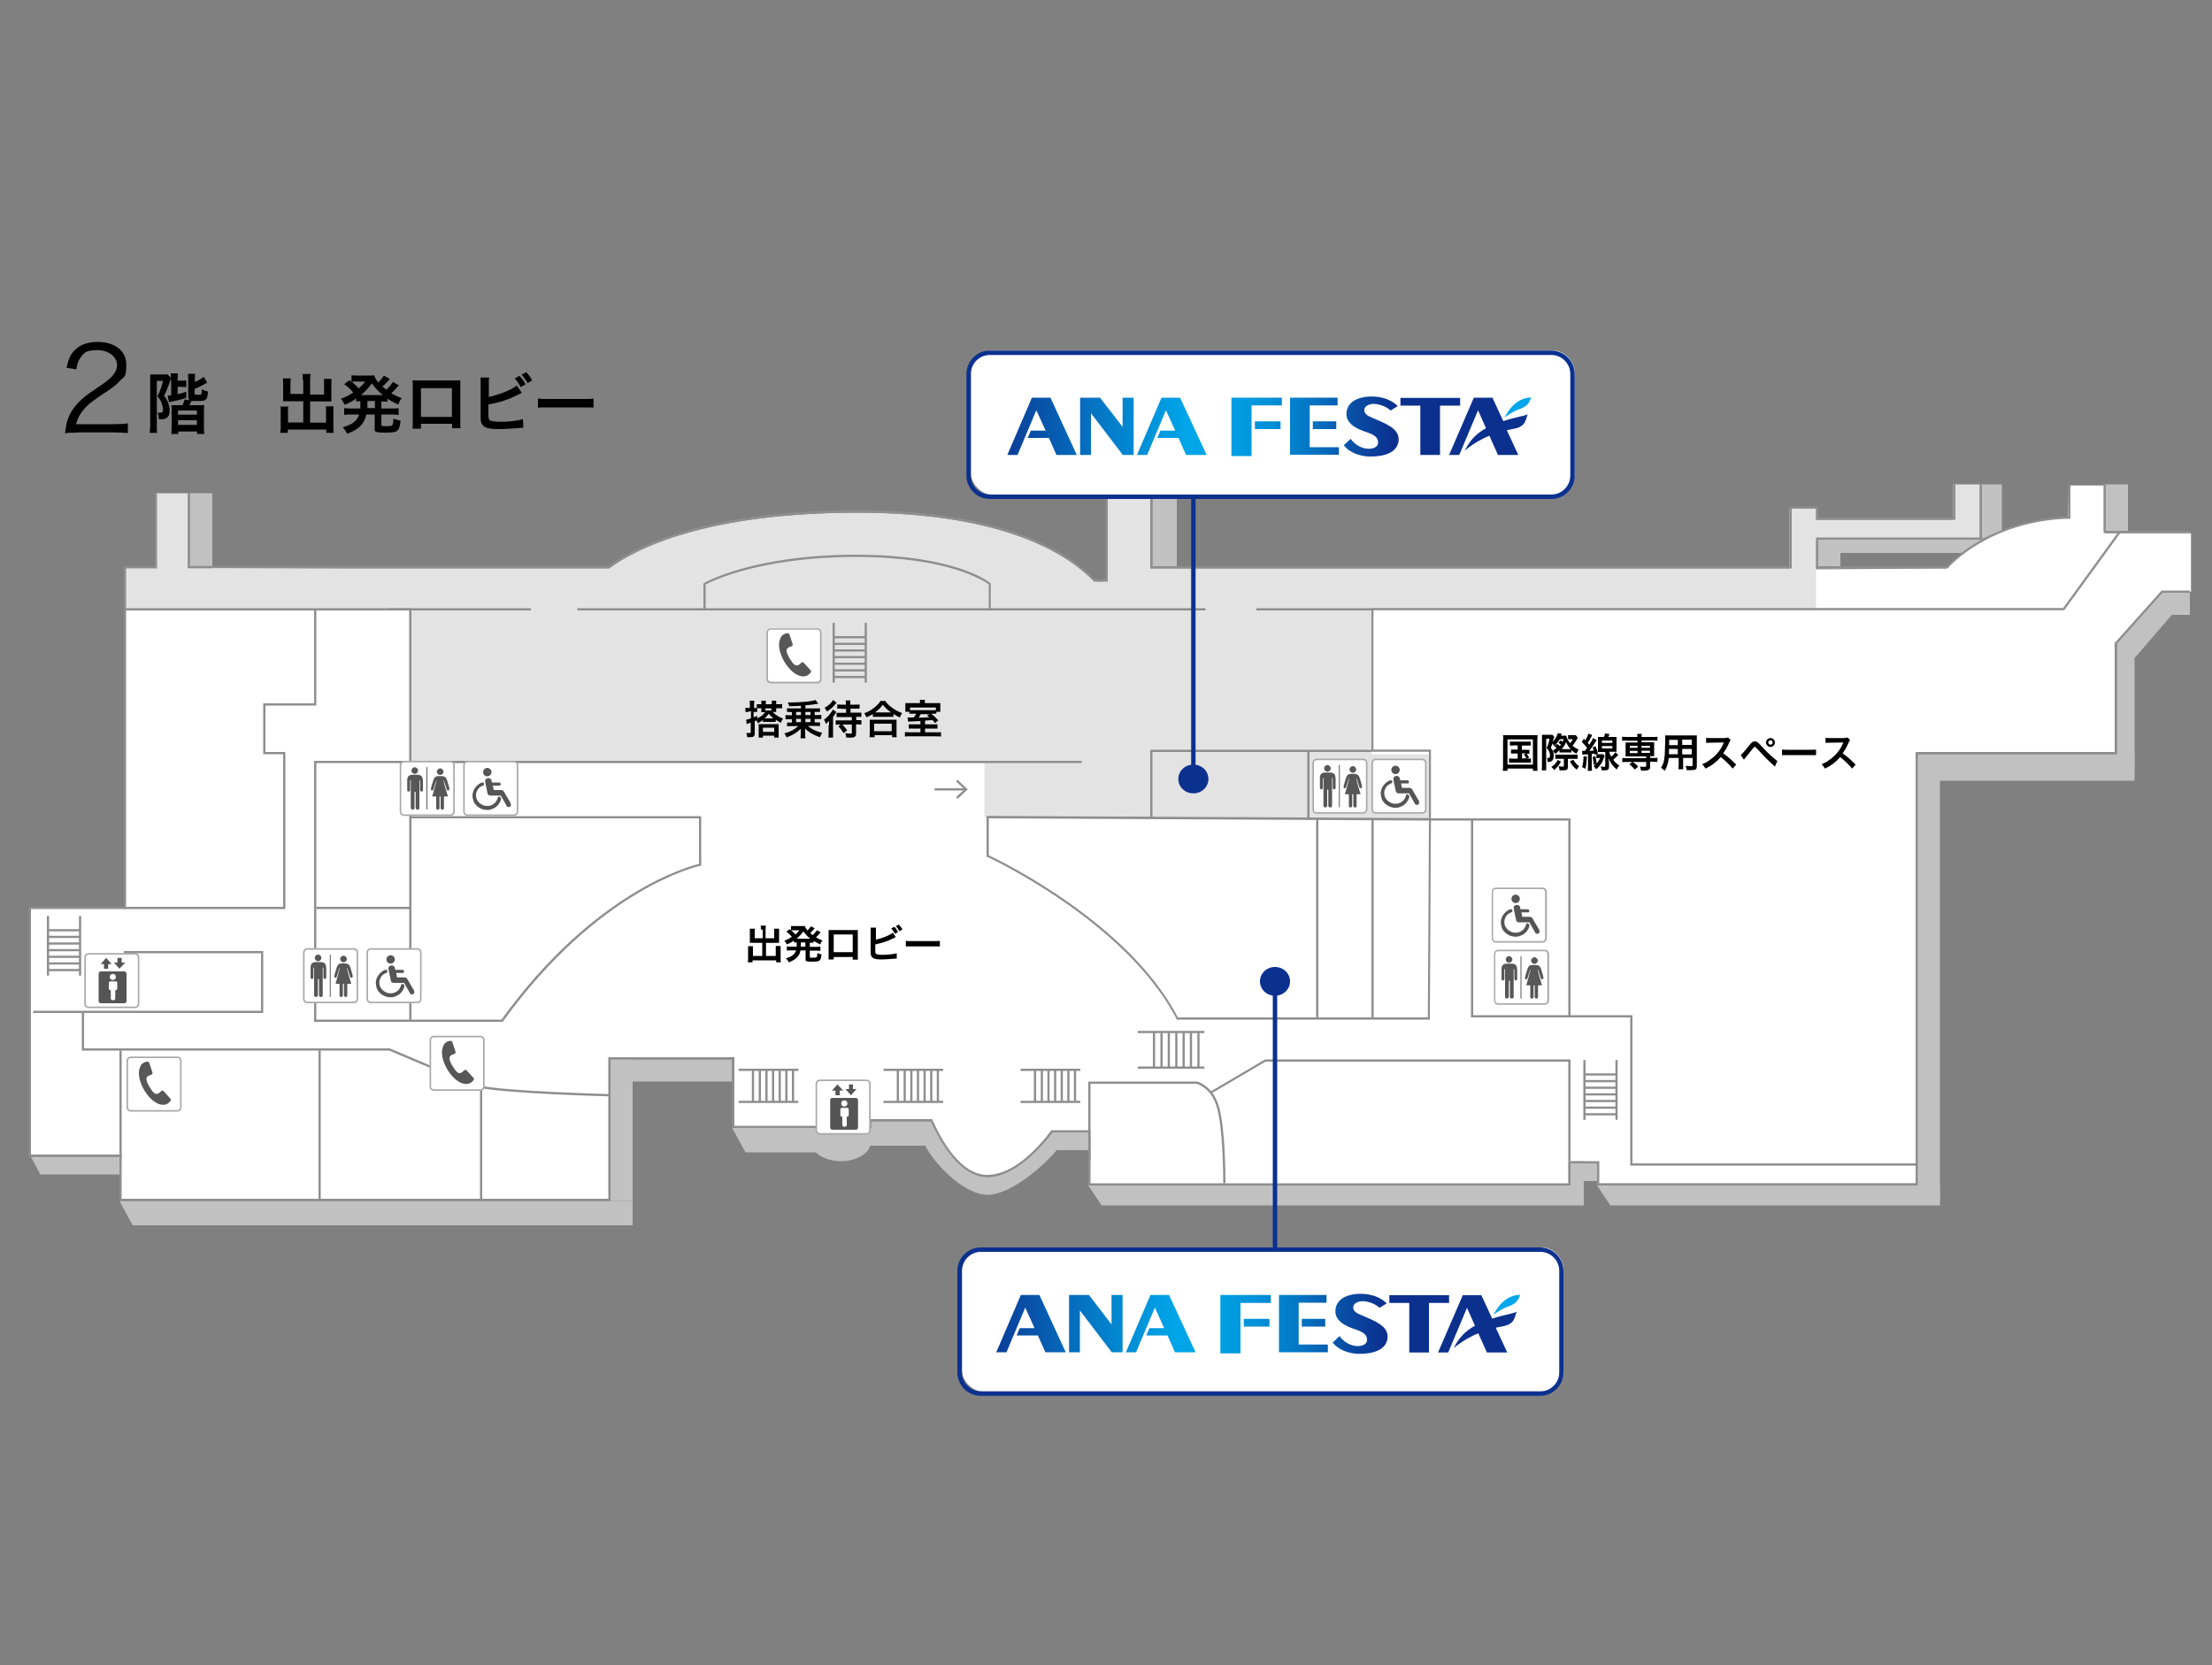 <?xml version="1.0" encoding="UTF-8"?> <svg xmlns="http://www.w3.org/2000/svg" xmlns:xlink="http://www.w3.org/1999/xlink" width="1000" height="753" version="1.1" viewBox="0 0 1000 753"><rect x="0" y="0" width="1000" height="753" fill="#808080" stroke="none"/><defs><style> .cls-1 { fill: url(#_新規グラデーションスウォッ-18); } .cls-2 { fill: url(#_新規グラデーションスウォッ-9); } .cls-3 { fill: url(#_新規グラデーションスウォッ-16); } .cls-4 { fill: #0b318f; } .cls-5 { fill: #c1c1c2; } .cls-6 { fill: #00a6e9; } .cls-7 { fill: url(#_新規グラデーションスウォッ-13); } .cls-8 { fill: url(#_新規グラデーションスウォッ-12); } .cls-9 { fill: url(#_新規グラデーションスウォッ); } .cls-10 { fill: #fff; } .cls-11 { fill: url(#_新規グラデーションスウォッ-10); } .cls-12 { fill: url(#_新規グラデーションスウォッ-19); } .cls-13 { fill: #8e8e8e; } .cls-14 { fill: url(#_新規グラデーションスウォッ-8); } .cls-15 { fill: #e3e3e3; } .cls-16 { fill: url(#_新規グラデーションスウォッ-4); } .cls-17 { fill: #575757; } .cls-18 { fill: #555; } .cls-19 { fill: url(#_新規グラデーションスウォッ-17); } .cls-20 { fill: url(#_新規グラデーションスウォッ-7); } .cls-21 { fill: url(#_新規グラデーションスウォッ-15); } .cls-22 { fill: url(#_新規グラデーションスウォッ-6); } .cls-23 { fill: url(#_新規グラデーションスウォッ-20); } .cls-24 { fill: url(#_新規グラデーションスウォッ-11); } .cls-25 { fill: #a9a9a9; } .cls-26 { fill: url(#_新規グラデーションスウォッ-2); } .cls-27 { fill: url(#_新規グラデーションスウォッ-3); } .cls-28 { fill: url(#_新規グラデーションスウォッ-5); } .cls-29 { fill: url(#_新規グラデーションスウォッ-14); } </style><linearGradient id="_新規グラデーションスウォッ" data-name="新規グラデーションスウォッ" x1="562.4" y1="454" x2="932.3" y2="454" gradientTransform="translate(164 -52.8) scale(.5)" gradientUnits="userSpaceOnUse"><stop offset="0" stop-color="#0b308e"></stop><stop offset=".2" stop-color="#0663b6"></stop><stop offset=".4" stop-color="#0193da"></stop><stop offset=".5" stop-color="#00a6e9"></stop><stop offset=".6" stop-color="#00a0e4"></stop><stop offset=".7" stop-color="#028fd7"></stop><stop offset=".8" stop-color="#0474c3"></stop><stop offset=".9" stop-color="#084fa6"></stop><stop offset="1" stop-color="#0b308e"></stop></linearGradient><linearGradient id="_新規グラデーションスウォッ-2" data-name="新規グラデーションスウォッ" x1="562.4" y1="454.1" x2="932.3" y2="454.1" xlink:href="#_新規グラデーションスウォッ"></linearGradient><linearGradient id="_新規グラデーションスウォッ-3" data-name="新規グラデーションスウォッ" x1="562.4" y1="453.1" x2="932.3" y2="453.1" xlink:href="#_新規グラデーションスウォッ"></linearGradient><linearGradient id="_新規グラデーションスウォッ-4" data-name="新規グラデーションスウォッ" x1="562.4" y1="454.4" x2="932.3" y2="454.4" xlink:href="#_新規グラデーションスウォッ"></linearGradient><linearGradient id="_新規グラデーションスウォッ-5" data-name="新規グラデーションスウォッ" x1="562.4" x2="932.3" xlink:href="#_新規グラデーションスウォッ"></linearGradient><linearGradient id="_新規グラデーションスウォッ-6" data-name="新規グラデーションスウォッ" x1="562.4" x2="932.3" xlink:href="#_新規グラデーションスウォッ"></linearGradient><linearGradient id="_新規グラデーションスウォッ-7" data-name="新規グラデーションスウォッ" x1="562.4" y1="453.9" x2="932.3" y2="453.9" xlink:href="#_新規グラデーションスウォッ"></linearGradient><linearGradient id="_新規グラデーションスウォッ-8" data-name="新規グラデーションスウォッ" x1="562.4" y1="453.1" x2="932.3" y2="453.1" xlink:href="#_新規グラデーションスウォッ"></linearGradient><linearGradient id="_新規グラデーションスウォッ-9" data-name="新規グラデーションスウォッ" x1="562.4" x2="932.3" xlink:href="#_新規グラデーションスウォッ"></linearGradient><linearGradient id="_新規グラデーションスウォッ-10" data-name="新規グラデーションスウォッ" x1="562.4" y1="454.2" x2="932.3" y2="454.2" xlink:href="#_新規グラデーションスウォッ"></linearGradient><linearGradient id="_新規グラデーションスウォッ-11" data-name="新規グラデーションスウォッ" x1="553.1" y1="1204.1" x2="923.1" y2="1204.1" xlink:href="#_新規グラデーションスウォッ"></linearGradient><linearGradient id="_新規グラデーションスウォッ-12" data-name="新規グラデーションスウォッ" x1="553.1" y1="1204.2" x2="923.1" y2="1204.2" xlink:href="#_新規グラデーションスウォッ"></linearGradient><linearGradient id="_新規グラデーションスウォッ-13" data-name="新規グラデーションスウォッ" x1="553.1" y1="1203.2" x2="923.1" y2="1203.2" xlink:href="#_新規グラデーションスウォッ"></linearGradient><linearGradient id="_新規グラデーションスウォッ-14" data-name="新規グラデーションスウォッ" x1="553.1" y1="1204.5" x2="923.1" y2="1204.5" xlink:href="#_新規グラデーションスウォッ"></linearGradient><linearGradient id="_新規グラデーションスウォッ-15" data-name="新規グラデーションスウォッ" x1="553.1" y1="1204.1" x2="923.1" y2="1204.1" xlink:href="#_新規グラデーションスウォッ"></linearGradient><linearGradient id="_新規グラデーションスウォッ-16" data-name="新規グラデーションスウォッ" x1="553.1" y1="1204.1" x2="923.1" y2="1204.1" xlink:href="#_新規グラデーションスウォッ"></linearGradient><linearGradient id="_新規グラデーションスウォッ-17" data-name="新規グラデーションスウォッ" x1="553.1" y1="1204" x2="923.1" y2="1204" xlink:href="#_新規グラデーションスウォッ"></linearGradient><linearGradient id="_新規グラデーションスウォッ-18" data-name="新規グラデーションスウォッ" x1="553.1" y1="1203.2" x2="923.1" y2="1203.2" xlink:href="#_新規グラデーションスウォッ"></linearGradient><linearGradient id="_新規グラデーションスウォッ-19" data-name="新規グラデーションスウォッ" x1="553.1" y1="1204.1" x2="923.1" y2="1204.1" xlink:href="#_新規グラデーションスウォッ"></linearGradient><linearGradient id="_新規グラデーションスウォッ-20" data-name="新規グラデーションスウォッ" x1="553.1" y1="1204.3" x2="923.1" y2="1204.3" xlink:href="#_新規グラデーションスウォッ"></linearGradient></defs><!-- Generator: Adobe Illustrator 28.7.3, SVG Export Plug-In . SVG Version: 1.2.0 Build 164) --><g><g id="_白背景" data-name="白背景"><path class="cls-10" d="M951.6,241v-21.5h-16.2l-.2,4-.3,10.5-9.8.9c-14.2,2.1-30.1,7-41.2,18.1l-4,4-378.8,2.5c-.2,1.8-1.4,3.6-3.8,3.6s-1.3-.2-1.8-.4c-.5-.1-1-.4-1.4-.7-1-.5-1.5-1.5-1.8-2.5l-421.8-2.9h-13.9v154H13.5v111.7h41v20.3h221v-63.9h56v30.9h62.2v-2.8h27.8c3,9.2,11.3,18.3,11.3,18.3,0,0,3.7,3.5,7.2,5.3,3.5,1.8,7.5,1.2,7.5,1.2,14,0,28.2-20.1,28.2-20.1h16.8v24h217v-10h13v9.6h144v-194.5h89.9v-49.5l21-23.5h13.1v-26.5h-38.8Z"></path></g><g id="_塗り" data-name="塗り"><path class="cls-5" d="M393.7,516.3c0,4.8-6,8.7-13.5,8.7s-13.5-3.9-13.5-8.7,6-8.7,13.5-8.7,13.5,3.9,13.5,8.7Z"></path><polygon class="cls-5" points="14 523 18.2 531 54 531 54 523 14 523"></polygon><polygon class="cls-5" points="331 510 337 521 379 521 379 510 331 510"></polygon><path class="cls-15" d="M821,256.5v-12.5h74v-25h-12v16h-62v-5h-12v27h-289v-34h-20v40h-5.3c-10.2-11-38.5-31.2-106.9-31.2s-100.7,16.2-112.5,25.2H85v-34h-15v34h-14v19h129v69h260v24.5l201,1v-29.5h-26v-65h201v-19.5Z"></path><g><polygon class="cls-5" points="54 543 60 554 286 554 286 543 54 543"></polygon><rect class="cls-5" x="276" y="479" width="10" height="64"></rect><rect class="cls-5" x="276" y="479" width="55" height="10"></rect></g><path class="cls-5" d="M475.7,512c-5.7,7-17.3,20.2-29.3,20.2s-21.3-17.2-25.1-25.2h-33.2v10l2,1h28.2c3.9,8,17.5,22.2,28.1,22.2s25.6-13.2,31.3-20.2h14.3v-8h-16.3Z"></path><g><rect class="cls-5" x="712" y="526" width="10" height="8"></rect><polygon class="cls-5" points="492 536 498 545 716 545 716 536 492 536"></polygon><rect class="cls-5" x="709" y="525" width="7" height="14"></rect></g><g><polygon class="cls-5" points="722 536 728 545 877 545 877 536 722 536"></polygon><rect class="cls-5" x="866" y="342" width="11" height="201"></rect><rect class="cls-5" x="867" y="341" width="98" height="12"></rect><polygon class="cls-5" points="965 348 957 348 957 291 965 295 965 348"></polygon><rect class="cls-5" x="977" y="268" width="13" height="10"></rect><polygon class="cls-5" points="965 297.5 956.7 291 977 267.5 985.3 274 965 297.5"></polygon></g><rect class="cls-5" x="951" y="219" width="11" height="21"></rect><rect class="cls-5" x="521" y="223" width="11" height="34"></rect><rect class="cls-5" x="85" y="223" width="11" height="34"></rect><g><rect class="cls-5" x="821" y="244" width="11" height="13"></rect><polygon class="cls-5" points="887 250 821 250 821 244 896 244 887 250"></polygon></g><polygon class="cls-5" points="905 240 895 244 895 219 905 219 905 240"></polygon></g><g id="_建物線" data-name="建物線"><path class="cls-13" d="M276,543H54v-20H13v-113h43v-154h14v-33h1v34h-14v154H14v111h41v20h220v-64h57v31h61v-3h28.5v.3c4.2,9.3,12.8,24.9,24.8,24.9s23.2-12.5,28.9-20l.2-.2h17.6v24h216v-10h14v10h143v-195h90v-49.3l21.2-23.7h12.8v1h-12.4l-20.6,23.1v49.9h-90v195h-145v-10h-12v10h-218v-24h-16.1c-5.9,7.6-17.4,20.2-29.6,20.2s-21.2-15.6-25.5-25.2h-26.9v3h-63v-31h-55v64Z"></path><path class="cls-13" d="M501,263h-6.6v-.2c-11.1-11.6-39.5-31-106.7-31s-99.3,15.7-112.2,25.1h-.1c0,0-190.5,0-190.5,0v-34h1v33h189.1c13-9.4,44.9-25.2,112.6-25.2s96,19.5,107.1,31.2h5.1v-39h1v40Z"></path><g><polygon class="cls-13" points="810 257 520 257 520 223 521 223 521 256 809 256 809 229 822 229 822 234 883 234 883 219 884 219 884 235 821 235 821 230 810 230 810 257"></polygon><path class="cls-13" d="M880.5,257h-59.5v-14h74v-24h1v24.9c9.1-5,22.1-9.8,39-10.4v-14.5h1v15.5h-.5c-36,1-54.1,21.4-54.8,22.3l-.2.2ZM822,256h58.1c1-1.1,6.2-6.7,15.8-12h-73.9v12Z"></path></g><polygon class="cls-13" points="990 241 951 241 951 219 952 219 952 240 990 240 990 241"></polygon><path class="cls-13" d="M646.5,461h-114.6v-.3c-23-44.3-84.9-73-85.6-73.3h-.3v-18.5h.5s199.5,1,199.5,1v-30h-26v-65h312.7l25.2-34.7.8.6-25.5,35.1h-312.3v63h26v32s-.5,90-.5,90ZM532.5,460h113l.5-89-199-1v16.7c4.7,2.2,63.2,30.4,85.5,73.3Z"></path><polygon class="cls-13" points="489 345 185 345 185 276 56 276 56 275 186 275 186 344 489 344 489 345"></polygon><rect class="cls-13" x="568" y="275" width="52" height="1"></rect><rect class="cls-13" x="646" y="370" width="63" height="1"></rect><polygon class="cls-13" points="521 370 520 370 520 339 620 339 620 340 521 340 521 370"></polygon><rect class="cls-13" x="591" y="340" width="1" height="30"></rect><rect class="cls-13" x="595" y="370" width="1" height="90"></rect><rect class="cls-13" x="620" y="370" width="1" height="90"></rect><rect class="cls-13" x="665" y="370" width="1" height="90"></rect><rect class="cls-13" x="709" y="370" width="1" height="90"></rect><polygon class="cls-13" points="710 525 709 525 709 480 572.1 480 547.6 494.4 547.1 493.6 571.9 479 710 479 710 525"></polygon><path class="cls-13" d="M554,535h-1c0-2.5,0-24.5-2.9-34.4-2.4-8.5-8.6-10.5-9.2-10.6h-47.9v35h-1v-36h49.1c.3,0,7.3,1.9,10,11.4,2.8,9.8,2.9,30.6,2.9,34.6Z"></path><rect class="cls-13" x="261" y="275" width="284" height="1"></rect><rect class="cls-13" x="176" y="275" width="64" height="1"></rect><path class="cls-13" d="M448,276h-1v-11.8c-1.9-1.4-18.1-12.4-60.1-12.4s-.6,0-.9,0c-42.7.2-64.5,11.1-67,12.5v11.7h-1v-12.3h.2c.2-.3,22.1-12.7,67.7-12.9.3,0,.6,0,.9,0,45,0,60.3,12.3,60.9,12.8h.2v12.4Z"></path><polygon class="cls-13" points="866 527 737 527 737 460 666 460 666 459 738 459 738 526 866 526 866 527"></polygon><rect class="cls-13" x="143" y="410" width="43" height="1"></rect><rect class="cls-13" x="54" y="475" width="1" height="49"></rect><rect class="cls-13" x="144" y="475" width="1" height="67"></rect><path class="cls-13" d="M227.3,462h-85.3v-118h44v25h131v22.4h-.4c-.4.2-45.3,9.6-89.2,70.4v.2ZM143,461h83.7c41.8-57.8,84.7-69.3,89.3-70.4v-20.6h-130v91h-1v-116h-42v116Z"></path><polygon class="cls-13" points="129 411 56 411 56 410 128 410 128 341 119 341 119 318 142 318 142 276 143 276 143 319 120 319 120 340 129 340 129 411"></polygon><polygon class="cls-13" points="119 458 15 458 15 457 118 457 118 431 56 431 56 430 119 430 119 458"></polygon><polygon class="cls-13" points="218 543 217 543 217 492.3 175.9 475 37 475 37 458 38 458 38 474 176.1 474 176.2 474 218 491.7 218 543"></polygon><path class="cls-13" d="M275.7,495.7c-.5,0-47.8-1.2-60.3-4.1l.2-1c12.4,2.9,59.6,4,60.1,4.1v1Z"></path></g><g id="_アイコン文字" data-name="アイコン文字"><g><g><rect class="cls-10" x="346.8" y="284.4" width="24.2" height="24.2" rx="1.6" ry="1.6"></rect><path class="cls-25" d="M369.5,309h-21.1c-1.1,0-1.9-.9-1.9-1.9v-21.1c0-1.1.9-1.9,1.9-1.9h21.1c1.1,0,1.9.9,1.9,1.9v21.1c0,1.1-.9,1.9-1.9,1.9ZM348.4,284.7c-.6,0-1.2.5-1.2,1.2v21.1c0,.6.5,1.2,1.2,1.2h21.1c.6,0,1.2-.5,1.2-1.2v-21.1c0-.6-.5-1.2-1.2-1.2h-21.1Z"></path></g><path class="cls-17" d="M353,288.3c-1.8,3-.3,7.7,1.6,10.9h0s0,0,0,0c0,0,0,0,0,0h0c1.9,3.2,5.2,6.7,8.7,6.6,1.1,0,1.8-.4,2.5-1l.6-.6c.3-.3.4-.9,0-1.2l-3-3.3c-.3-.4-.9-.4-1.2,0l-.8.7c-.2.2-.4.3-.7.4-1.1.4-2.1-.4-3.7-3.1,0,0,0,0,0,0,0,0,0,0,0,0-1.6-2.6-1.7-4-.9-4.7.2-.2.4-.3.7-.4l1-.4c.5-.2.7-.7.5-1.1l-1.4-4.2c-.2-.4-.6-.7-1.1-.6l-.8.2c-.9.3-1.5.8-2.1,1.7"></path></g><g><g><rect class="cls-10" x="57.5" y="478" width="24.2" height="24.2" rx="1.6" ry="1.6"></rect><path class="cls-25" d="M80.2,502.6h-21.1c-1.1,0-1.9-.9-1.9-1.9v-21.1c0-1.1.9-1.9,1.9-1.9h21.1c1.1,0,1.9.9,1.9,1.9v21.1c0,1.1-.9,1.9-1.9,1.9ZM59.1,478.4c-.6,0-1.2.5-1.2,1.2v21.1c0,.6.5,1.2,1.2,1.2h21.1c.6,0,1.2-.5,1.2-1.2v-21.1c0-.6-.5-1.2-1.2-1.2h-21.1Z"></path></g><path class="cls-17" d="M63.6,482c-1.8,3-.3,7.7,1.6,10.9h0s0,0,0,0c0,0,0,0,0,0h0c1.9,3.2,5.2,6.7,8.7,6.6,1.1,0,1.8-.4,2.5-1l.6-.6c.3-.3.4-.9,0-1.2l-3-3.3c-.3-.4-.9-.4-1.2,0l-.8.7c-.2.2-.4.3-.7.4-1.1.4-2.1-.4-3.7-3.1,0,0,0,0,0,0,0,0,0,0,0,0-1.6-2.6-1.7-4-.9-4.7.2-.2.4-.3.7-.4l1-.4c.5-.2.7-.7.5-1.1l-1.4-4.2c-.2-.4-.6-.7-1.1-.6l-.8.2c-.9.3-1.5.8-2.1,1.7"></path></g><g><g><rect class="cls-10" x="194.5" y="468.6" width="24.2" height="24.2" rx="1.6" ry="1.6"></rect><path class="cls-25" d="M217.2,493.2h-21.1c-1.1,0-1.9-.9-1.9-1.9v-21.1c0-1.1.9-1.9,1.9-1.9h21.1c1.1,0,1.9.9,1.9,1.9v21.1c0,1.1-.9,1.9-1.9,1.9ZM196.1,469c-.6,0-1.2.5-1.2,1.2v21.1c0,.6.5,1.2,1.2,1.2h21.1c.6,0,1.2-.5,1.2-1.2v-21.1c0-.6-.5-1.2-1.2-1.2h-21.1Z"></path></g><path class="cls-17" d="M200.6,472.6c-1.8,3-.3,7.7,1.6,10.9h0s0,0,0,0c0,0,0,0,0,0h0c1.9,3.2,5.2,6.7,8.7,6.6,1.1,0,1.8-.4,2.5-1l.6-.6c.3-.3.4-.9,0-1.2l-3-3.3c-.3-.4-.9-.4-1.2,0l-.8.7c-.2.2-.4.3-.7.4-1.1.4-2.1-.4-3.7-3.1,0,0,0,0,0,0,0,0,0,0,0,0-1.6-2.6-1.7-4-.9-4.7.2-.2.4-.3.7-.4l1-.4c.5-.2.7-.7.5-1.1l-1.4-4.2c-.2-.4-.6-.7-1.1-.6l-.8.2c-.9.3-1.5.8-2.1,1.7"></path></g><g><g><rect class="cls-10" x="38.4" y="431.2" width="24.2" height="24.2" rx="1.6" ry="1.6"></rect><path class="cls-25" d="M61.1,455.8h-21.1c-1.1,0-1.9-.9-1.9-1.9v-21.1c0-1.1.9-1.9,1.9-1.9h21.1c1.1,0,1.9.9,1.9,1.9v21.1c0,1.1-.9,1.9-1.9,1.9ZM40,431.6c-.6,0-1.2.5-1.2,1.2v21.1c0,.6.5,1.2,1.2,1.2h21.1c.6,0,1.2-.5,1.2-1.2v-21.1c0-.6-.5-1.2-1.2-1.2h-21.1Z"></path></g><g><path class="cls-18" d="M56.2,439.2h-10.6c-.5,0-1,.4-1,1v12.4c0,.5.4,1,1,1h10.6c.5,0,1-.4,1-1v-12.4c0-.5-.4-1-1-1ZM49.7,443.7h2.6c.4,0,.7.3.7.7v2.6c0,.4-.3.7-.7.7h-.2v3.8c0,.4-.3.7-.7.7h-.6c-.4,0-.7-.3-.7-.7v-3.8h-.2c-.4,0-.7-.3-.7-.7v-2.6c0-.4.3-.7.7-.7ZM49.6,441.7c0-.8.6-1.4,1.4-1.4s1.4.6,1.4,1.4-.6,1.4-1.4,1.4-1.4-.6-1.4-1.4Z"></path><polygon class="cls-18" points="47 438 48.9 438 48.9 435.9 50.5 435.9 48 433.1 45.5 435.9 47 435.9 47 438"></polygon><polygon class="cls-18" points="56.6 435.2 55 435.2 55 433.1 53.1 433.1 53.1 435.2 51.5 435.2 54 438 56.6 435.2"></polygon></g></g><g><g><path class="cls-10" d="M370.7,488.4h21c.9,0,1.6.7,1.6,1.6v21c0,.9-.7,1.6-1.6,1.6h-21c-.9,0-1.6-.7-1.6-1.6v-21c0-.9.7-1.6,1.6-1.6Z"></path><path class="cls-25" d="M391.7,513h-21.1c-1.1,0-1.9-.9-1.9-1.9v-21.1c0-1.1.9-1.9,1.9-1.9h21.1c1.1,0,1.9.9,1.9,1.9v21.1c0,1.1-.9,1.9-1.9,1.9ZM370.6,488.8c-.6,0-1.2.5-1.2,1.2v21.1c0,.6.5,1.2,1.2,1.2h21.1c.6,0,1.2-.5,1.2-1.2v-21.1c0-.6-.5-1.2-1.2-1.2h-21.1Z"></path></g><g><path class="cls-18" d="M386.9,496.4h-10.6c-.5,0-1,.4-1,1v12.4c0,.5.4,1,1,1h10.6c.5,0,1-.4,1-1v-12.4c0-.5-.4-1-1-1ZM380.4,500.9h2.6c.4,0,.7.3.7.7v2.6c0,.4-.3.7-.7.7h-.2v3.8c0,.4-.3.7-.7.7h-.6c-.4,0-.7-.3-.7-.7v-3.8h-.2c-.4,0-.7-.3-.7-.7v-2.6c0-.4.3-.7.7-.7ZM380.3,498.9c0-.8.6-1.4,1.4-1.4s1.4.6,1.4,1.4-.6,1.4-1.4,1.4-1.4-.6-1.4-1.4Z"></path><polygon class="cls-18" points="377.7 495.2 379.6 495.2 379.6 493.1 381.2 493.1 378.6 490.3 376.1 493.1 377.7 493.1 377.7 495.2"></polygon><polygon class="cls-18" points="387.2 492.4 385.6 492.4 385.6 490.3 383.8 490.3 383.8 492.4 382.2 492.4 384.7 495.2 387.2 492.4"></polygon></g></g><g><path d="M679.6,334.6c0-.8,0-1.4-.1-2.2.6,0,1.2,0,2.1,0h11.4c.9,0,1.5,0,2.1,0,0,.7-.1,1.3-.1,2.2v11.6c0,1.2,0,1.8.1,2.3h-2.1v-1h-11.5v1h-2.1c0-.5.1-1.1.1-2.3v-11.5ZM681.5,345.7h11.5v-11.4h-11.5v11.4ZM684.2,337.1c-.8,0-1.1,0-1.6,0v-1.8c.5,0,.8,0,1.6,0h6.1c.8,0,1.2,0,1.7,0v1.8c-.5,0-.9,0-1.7,0h-2.3v1.9h1.9c.8,0,1.1,0,1.5,0v1.8c-.4,0-.7,0-1.2,0,.4.5.8,1.1,1.1,1.7l-1,.5c.9,0,1.2,0,1.8-.1v1.9c-.5,0-1,0-1.7,0h-6.5c-.8,0-1.2,0-1.7,0v-1.9c.5,0,.9.1,1.7.1h2.2v-2.3h-1.5c-.8,0-1.1,0-1.5,0v-1.8c.4,0,.8,0,1.5,0h1.5v-1.9h-2ZM688.1,342.9h1.9c-.4-.8-.7-1.3-1.1-1.8l1-.5h-1.8v2.3Z"></path><path d="M704.2,336.5c.4.3.5.4,1,.8.2-.2.3-.3.5-.6-.4-.3-.6-.5-1.1-.8l.8-1.2c.4.2.7.4,1,.7.2-.4.3-.6.5-1.2h-1.7c-.8,1.3-1.6,2.2-2.7,3.2-.2-.6-.4-.9-.6-1.3l-.8,2c.7.9,1,1.5,1.2,2.3.1.4.1.7.1,1.4,0,1.3-.4,2.1-1.2,2.5-.3.1-.6.2-1.3.2h-.3c0-1.1,0-1.4-.3-1.8.3,0,.5,0,.7,0,.5,0,.7-.3.7-1.1s0-1-.3-1.5c-.2-.7-.5-1.2-1.2-1.9.6-1.3,1-2.3,1.3-4.2h-1.5v12.1c0,1,0,1.7,0,2.2h-2c0-.5.1-1.3.1-2.2v-12.2c0-.8,0-1.2,0-1.7.4,0,.7,0,1.2,0h2.2c.6,0,1,0,1.3,0l.9,1c-.1.2-.2.3-.3.6-.1.3-.3,1-.5,1.6.9-.9,1.7-2.1,2.1-3.2.1-.3.2-.4.2-.7l1.9.3q-.1.2-.3.5s0,0-.1.3h.9c.8,0,1.1,0,1.5,0,.1,1,.8,2.3,1.7,3.4.5-.6.9-1.1,1.3-1.8h-1.4c-.2,0-.5,0-.8,0v-1.8c.4,0,.7,0,1.1,0h1.2c.6,0,1,0,1.2,0l.9,1.2c-.2.2-.3.4-.6,1-.5.8-1.1,1.8-1.8,2.5.9.8,1.6,1.3,2.8,1.8-.5.7-.7,1.1-1,1.9-1-.6-1.5-.9-2.3-1.6v1c-.3,0-.5,0-1.1,0h-3.3c-.4,0-.7,0-1,0v-1c-.8.8-1.2,1.1-2,1.7-.3-.6-.5-1-1-1.5.7-.5,1-.7,1.7-1.2-.2-.3-.3-.3-.9-.8l1-1ZM705.7,344.3c-.9,1.7-1.6,2.5-3.1,3.9-.4-.6-.7-1-1.3-1.4,1.7-1.2,2.1-1.7,2.9-3.2l1.5.7ZM704.7,343.1c-.8,0-1.3,0-1.6,0v-1.9c.3,0,1,0,1.7,0h6.7c.9,0,1.4,0,1.7,0v1.9c-.5,0-1,0-1.7,0h-2.7v3.5c0,1.4-.4,1.7-2.3,1.7s-.8,0-1.5,0c0-.7-.2-1.3-.4-1.9,1,.2,1.5.2,1.9.2s.5,0,.5-.5v-3h-2.4ZM710.1,338.7c-.9-.9-1.5-1.8-2.1-3.2-.4,1.2-1,2-2,3.2h4.1ZM711.3,343.5c.7,1.3,1.4,2.1,2.6,2.9-.5.6-.6.8-1.1,1.6-1.5-1.2-2.1-2-3.1-3.8l1.6-.7Z"></path><path d="M715.1,339.5c.3,0,.5,0,.8,0h.6c.5-.6.6-.8,1-1.4-1-1.2-1.4-1.7-2.4-2.6l.9-1.5.7.7c.7-1.2,1.2-2.3,1.4-3l1.7.6c-.1.2-.2.3-.4.8-.5.9-1,1.9-1.6,2.8q.3.4.7.8c.8-1.3,1.5-2.4,1.7-3l1.6.9c-.2.3-.3.5-.6,1-1.1,1.7-1.8,2.7-2.7,3.9,1.1,0,1.5-.1,2-.2-.2-.7-.3-.8-.5-1.4l1.3-.5c.6,1.4.8,2,1.1,3.3l-1.4.6q0-.2-.1-.5t-1.3.1v5.7c0,.9,0,1.3.1,1.9h-1.9c0-.6.1-1.1.1-1.9v-5.5c-.1,0-.3,0-.7,0q-1.4,0-1.8.2l-.2-1.8ZM717.4,342.1c-.2,3.2-.3,4.1-.7,5.5l-1.5-.8c.4-1.3.6-2.2.7-4.9l1.5.2ZM721.2,341.8c.4,1.6.5,2.2.6,3.6l-1.4.4c0-1.5-.2-2.3-.4-3.6l1.3-.3ZM722.7,342.8c-.5,0-.7,0-1,0v-1.8c.3,0,.5,0,1.1,0h1.2c.4,0,.6,0,.8,0l.6.8c0,.2,0,.2-.2.5-.5,1.4-.8,2.2-1.5,3.2-.6.9-1,1.4-2.1,2.3-.3-.5-.6-.9-1.2-1.4,1.4-1,2.3-2.2,3-3.7h-.8ZM727.5,339.9c.2.8.4,1.4.9,2.2.8-.6,1.3-1.2,1.9-2l1.3,1.2c-.9,1-1.6,1.6-2.3,2.2.9,1.2,1.6,1.9,2.8,2.6-.5.5-.8.9-1.2,1.8-.9-.7-1.3-1.2-1.9-1.9-.8-1-1.2-1.7-1.8-3.3.1,1.1.2,1.9.2,2.4v1.6c0,1.2-.6,1.6-2.1,1.6s0,0-.1,0h-.5c-.3,0-.3,0-.6,0-.1-.8-.2-1.2-.5-1.8.6.1,1,.2,1.5.2s.6,0,.6-.4v-6.3h-1.5c-.6,0-1.3,0-1.8,0,0-.5,0-1.1,0-1.7v-3.3c0-.7,0-1.3,0-1.8.5,0,.9,0,1.7,0h1c.3-.7.4-1.1.5-1.6l2,.3c-.2.6-.3.9-.5,1.3h2c.9,0,1.3,0,1.7,0,0,.5,0,.9,0,1.8v3.2c0,.8,0,1.3,0,1.7-.5,0-1.1,0-1.7,0h-1.5ZM724.2,335.9h4.7v-1.1h-4.7v1.1ZM724.2,338.4h4.7v-1.1h-4.7v1.1Z"></path><path d="M735.2,334.8c-.8,0-1.3,0-1.9.1v-1.8c.5,0,1,.1,1.9.1h5c0-.6,0-.9-.1-1.4h2.1c0,.4-.1.8-.1,1.4h5.3c.9,0,1.4,0,1.9-.1v1.8c-.6,0-1.1-.1-1.9-.1h-5.3v.8h4c.9,0,1.2,0,1.7,0,0,.5,0,.8,0,1.4v3.5c0,.6,0,.9,0,1.4-.5,0-.9,0-1.8,0v.8h1.4c.9,0,1.4,0,1.9-.1v1.9c-.6,0-1.2-.1-1.9-.1h-1.4v2.3c0,.7-.2,1-.6,1.3-.4.3-1,.4-2.3.4s-.6,0-1.2,0c-.2-.8-.3-1.3-.5-1.8.8.1,1.4.1,2,.1s.8,0,.8-.4v-1.8h-8.9c-.6,0-1.3,0-1.9.1v-1.9c.5,0,1,.1,1.9.1h8.9v-.8h-7.6c-.8,0-1.2,0-1.7,0,0-.6,0-.9,0-1.4v-3.5c0-.6,0-.9,0-1.4.5,0,.8,0,1.7,0h3.7v-.8h-5ZM739.1,348c-1-1.2-1.4-1.6-2.5-2.4l1.4-1.2c1.2.8,1.9,1.4,2.6,2.2l-1.5,1.3ZM736.8,337.2v.9h3.5v-.9h-3.5ZM736.8,339.5v1h3.5v-1h-3.5ZM742.1,338.1h3.8v-.9h-3.8v.9ZM742.1,340.4h3.8v-1h-3.8v1Z"></path><path d="M754.4,342.8c-.3,2.4-.8,4.1-1.8,5.7-.8-.7-1-.9-1.7-1.4.6-.9,1.1-1.9,1.3-3,.2-.8.3-1.8.4-2.8,0-1.5.2-4.1.2-6.2s0-1.9,0-2.6c.6,0,1.1,0,2.1,0h10.1c1,0,1.5,0,2.1,0,0,.6,0,1.1,0,2v11.8c0,1.5-.5,1.9-2.6,1.9s-1.5,0-2,0c0-.7-.2-1.1-.5-1.9.9,0,1.7.1,2.3.1s.9,0,.9-.5v-3.2h-4.3v3c0,1,0,1.6,0,2.1h-2.1c0-.5.1-1.1.1-2.1v-3h-4.1ZM758.5,338.6h-4c0,.5,0,.9,0,1.1,0,.8,0,1,0,1.3h4v-2.5ZM758.5,334.5h-3.9v2.4s3.9,0,3.9,0v-2.4ZM764.8,336.8v-2.4h-4.3v2.4h4.3ZM764.8,341.1v-2.5h-4.3v2.5h4.3Z"></path><path d="M783.4,347.6c-1.5-1.8-3.6-3.9-5.5-5.3-2,2.3-4.1,3.9-6.9,5.2-.5-.9-.7-1.2-1.5-2,1.4-.5,2.3-1,3.6-2,2.7-1.9,4.9-4.5,6-7.3l.2-.5q-.3,0-6,.1c-.9,0-1.4,0-2,.1v-2.3c.4,0,.8.1,1.5.1h6.8c1-.1,1.2-.1,1.6-.3l1.2,1.2c-.2.3-.4.5-.6,1-.8,1.9-1.7,3.5-2.8,5,1.1.8,2.1,1.5,3.3,2.6q.4.4,2.6,2.5l-1.7,1.9Z"></path><path d="M787,341.3c.3-.2.4-.3.6-.5.5-.5,2.3-2.6,3.2-3.8.6-.8,1-1.2,1.3-1.4.4-.3.8-.4,1.2-.4.9,0,1.3.3,2.7,1.8,1.9,2.1,3.7,3.9,5.8,5.7,1,.8,1.3,1.1,1.7,1.4l-1.1,2.5c-3.6-3.3-4.4-4.1-7.6-7.6q-1.2-1.3-1.5-1.3c-.3,0-.4,0-1.1,1-.8,1-2,2.5-3.2,4-.3.3-.4.4-.6.8l-1.5-2.2ZM802.4,335.7c0,1.1-.9,2-2,2s-2-.9-2-2,.9-2,2-2,2,.9,2,2ZM799.4,335.7c0,.6.5,1,1,1s1-.5,1-1-.4-1-1-1-1,.5-1,1Z"></path><path d="M805.6,338.9c.8.1,1.1.1,2.9.1h9.6c1.8,0,2.1,0,2.9-.1v2.5c-.7,0-.9,0-2.9,0h-9.6c-2,0-2.2,0-2.9,0v-2.5Z"></path><path d="M837.4,347.6c-1.5-1.8-3.6-3.9-5.5-5.3-2,2.3-4.1,3.9-6.9,5.2-.5-.9-.7-1.2-1.5-2,1.4-.5,2.3-1,3.6-2,2.7-1.9,4.9-4.5,6-7.3l.2-.5q-.3,0-6,.1c-.9,0-1.4,0-2,.1v-2.3c.4,0,.8.1,1.5.1h6.8c1-.1,1.2-.1,1.6-.3l1.2,1.2c-.2.3-.4.5-.6,1-.8,1.9-1.7,3.5-2.8,5,1.1.8,2.1,1.5,3.3,2.6q.4.4,2.6,2.5l-1.7,1.9Z"></path></g><g><path d="M338.3,321.9c-.5,0-.8,0-1.3,0v-1.9c.5,0,.8.1,1.3.1h.7v-1.5c0-.9,0-1.3-.1-1.8h2.1c0,.5-.1.9-.1,1.8v1.5h.6c.3,0,.3,0,.6,0v-1.7c.4,0,.7,0,1.5,0h.6v-.5c0-.5,0-.8,0-1.1h2c0,.4,0,.6,0,1.1v.5h2.7v-.5c0-.5,0-.8,0-1.1h2c0,.3,0,.6,0,1.1v.5h.9c.8,0,1.3,0,1.8-.1v1.9c-.5,0-1.1,0-1.7,0h-1v.7c0,.5,0,.7,0,1h-1.6c.8.8,1.3,1.2,2.2,1.8.7.4,1.3.7,2.5,1.2-.5.8-.7,1.1-1,1.9-1.1-.6-1.4-.8-2.3-1.4v1c-.5,0-.8,0-1.5,0h-2.8c-.6,0-1.1,0-1.5,0v-.8c-.6.5-1.3.8-2.3,1.4-.2-.5-.3-.6-.6-1.3-.3.1-.4.2-.8.4v5.4c0,1.4-.5,1.8-2.1,1.8s-.9,0-1.3,0c-.1-1-.2-1.2-.4-1.9.6,0,1,0,1.4,0s.6,0,.6-.6v-4.1c-.1,0-.3.1-.3.1q-.3.1-.8.3c-.1,0-.5.2-.7.3l-.3-2c.4,0,1.3-.3,2.2-.6v-3.2h-.7ZM340.8,324.3c.5-.2.8-.3,1.5-.7v1.2c1.7-.8,2.8-1.6,3.6-2.8h-1.7c0-.3,0-.6,0-1.1v-.7h-.7c-.6,0-1,0-1.2,0v1.7c-.3,0-.6,0-.9,0h-.7v2.4ZM350.8,327.4c.5,0,.8,0,1.2,0,0,.3,0,.7,0,1.3v3c0,.7,0,1.3,0,1.8h-2v-.9h-5.1v.9h-1.9c0-.5,0-1,0-1.9v-2.9c0-.5,0-.9,0-1.3.4,0,.7,0,1.2,0h6.6ZM344.9,330.9h5.1v-1.9h-5.1v1.9ZM349.1,324.8h.5c-.8-.7-1.3-1.2-2.1-2.1-.6.8-1,1.4-1.9,2.1h3.6ZM346.1,320.9c0,.4,0,.5,0,.8.1-.2.2-.3.3-.5h2c.2.2.2.3.3.5,0-.3,0-.4,0-.7v-.7h-2.7v.7Z"></path><path d="M357.6,321.9c-.7,0-1.2,0-1.8,0v-1.7c.5,0,1.2.1,2,.1h4.3v-1.2q-3.6.2-5.3.2c-.2-.7-.3-1.1-.7-1.7h.6c3.1,0,6.6-.2,9.1-.5,1.5-.2,1.9-.3,2.9-.6l1.2,1.7c0,0-1,.1-2.8.4-.8.1-1.9.2-3,.3v1.4h4.6c.8,0,1.4,0,2-.1v1.7c-.5,0-1.2,0-1.8,0h-.6v1.4h1c.8,0,1.4,0,2-.1v1.9c-.6,0-1.1,0-2,0h-1v1.5h.6c.7,0,1.2,0,1.8,0v1.7c-.6,0-1.2-.1-2-.1h-3.5c1,.8,1.8,1.4,2.9,1.9,1.1.5,2.2.9,3.6,1.2-.4.6-.7,1.2-1,2-1.3-.4-2.6-1-3.7-1.6-1.1-.6-2-1.3-3-2.3,0,.3,0,.7,0,1.2v1.3c0,.9,0,1.3.1,1.9h-2.2c0-.6.1-1,.1-1.9v-1.3c0-.2,0-.5,0-1.1-1,1-2.1,1.8-3.3,2.5-.9.5-1.8.9-3.1,1.4-.3-.7-.6-1.2-1-1.8,2.9-.8,4.4-1.7,6.3-3.3h-3.1c-.7,0-1.4,0-2,.1v-1.7c.5,0,1,0,1.8,0h.4v-1.5h-.9c-.9,0-1.4,0-2,0v-1.9c.5,0,1.2.1,2,.1h.9v-1.4h-.4ZM359.9,323.3h2.2v-1.4h-2.2v1.4ZM359.9,326.5h2.2v-1.5h-2.2v1.5ZM366.4,321.9h-2.3v1.4h2.3v-1.4ZM366.4,325h-2.3v1.5h2.3v-1.5Z"></path><path d="M374.8,327.8c0-.6,0-.6,0-1.9-.5.6-.6.7-1.4,1.4-.3-.9-.5-1.3-.9-1.9,1.2-.9,2.1-1.7,3-3,.5-.6.8-1.1,1-1.6l1.6,1.1q-.1.2-.2.3s0,0-.1.2c0,0,0,.1-.1.2-.3.5-.6.9-1.1,1.5v7.3c0,1,0,1.6,0,2.1h-2.1c0-.5.1-1.2.1-2.1v-3.4ZM378.2,317.7q-.2.2-.5.6c-1.2,1.5-2.4,2.5-3.9,3.4-.3-.7-.6-1.2-1-1.7,1.8-1,3.1-2.2,3.8-3.5l1.6,1.2ZM380.3,320.4c-.8,0-1.3,0-1.8,0v-1.9c.5,0,1,.1,1.9.1h2v-.5c0-.5,0-.9-.1-1.4h2.1c0,.5,0,.8,0,1.4v.5h2.3c.8,0,1.3,0,1.9-.1v1.9c-.5,0-1,0-1.8,0h-2.3v1.8h3c.8,0,1.4,0,1.9,0v1.9c-.5,0-1,0-1.9,0h-.4v1.5h.4c.8,0,1.3,0,1.9,0v2c-.5,0-1.1-.1-1.9-.1h-.5v4.2c0,.8-.1,1.1-.6,1.4-.4.3-.9.4-2.1.4s-.8,0-1.7,0c-.1-.8-.2-1.3-.5-2,1,.1,1.5.2,2.2.2s.8,0,.8-.4v-3.7h-5.4c-.8,0-1.3,0-1.9.1v-2c.5,0,1,0,1.8,0h5.5v-1.5h-5.1c-.8,0-1.3,0-1.8,0v-1.9c.5,0,1,0,1.8,0h2.5v-1.8h-2.1ZM381.4,331.5c-1-1.5-1.3-2-2.4-3.1l1.5-1.1c1,1,1.5,1.5,2.5,2.9l-1.6,1.2Z"></path><path d="M394.6,322.8c-1.2.7-1.6,1-2.9,1.5-.3-.8-.5-1.1-1-1.8,1.7-.6,3.2-1.5,4.6-2.6,1.2-1,2.1-1.9,2.8-3h2.1c.8,1.2,1.6,2,3,3,1.4,1.1,2.8,1.8,4.6,2.5-.5.8-.6,1.1-1,2-1.3-.6-1.8-.9-2.9-1.6v1.3c-.5,0-.9,0-1.6,0h-6.2c-.6,0-1.1,0-1.5,0v-1.2ZM393.1,333.3c0-.6.1-1.1.1-1.9v-4.2c0-.7,0-1.3,0-1.8.4,0,.8,0,1.5,0h9c.7,0,1.2,0,1.6,0,0,.5,0,1,0,1.8v4.2c0,.8,0,1.3.1,1.9h-2.1v-.9h-7.9v.9h-2.1ZM395.2,330.6h7.9v-3.4h-7.9v3.4ZM402.2,322.1h.6c-1.6-1.1-2.6-2.1-3.7-3.5-1.1,1.5-1.9,2.3-3.5,3.5h6.6Z"></path><path d="M416.1,326q-1.2,0-4,.2c-.9,0-1.4,0-1.6,0l-.2-1.8c.5,0,.8,0,1.3,0s.7,0,1.5,0c.4-.6.8-1.1,1.1-1.7h-.9c-1.2,0-1.6,0-2.2,0v-.9h-1.8q0-.3,0-.6c0-.2,0-.6,0-1.1v-.9c0-.5,0-.9,0-1.3.6,0,1.2,0,2.2,0h4.4v-.3c0-.4,0-.8,0-1.2h2.2c0,.3,0,.7,0,1.2v.3h4.7c1.1,0,1.7,0,2.3,0,0,.4,0,.6,0,1.4v1c0,.6,0,1,0,1.5h-1.8v.9c-.5,0-.9,0-1.9,0h-.4c1.2,1,1.5,1.2,3.2,3l-1.5,1.2c-.6-.7-.8-.9-1.1-1.3q-1.2,0-3.4.2v1.7h3.8c.9,0,1.3,0,1.8,0v1.9c-.6,0-1,0-1.9,0h-3.7v1.7h5c1.1,0,1.7,0,2.2-.1v2c-.6,0-1.4-.1-2.5-.1h-11.4c-1.1,0-1.8,0-2.4.1v-2c.6,0,1.1.1,2.2.1h4.8v-1.7h-3.4c-.9,0-1.3,0-1.9,0v-1.9c.5,0,.9,0,1.9,0h3.4v-1.6ZM423.1,319.9h-11.7v1.2c.4,0,.8,0,1.8,0h8c1,0,1.5,0,1.9,0v-1.2ZM416.3,322.8c-.4.8-.6,1.1-1,1.7q3.4-.1,4.8-.2c-.4-.3-.5-.5-1-.8l1.1-.6h-3.9Z"></path></g><g><path d="M344,420.3c0-.9,0-1.3-.1-1.8h2.3c0,.5-.1,1-.1,1.8v3.9h3.9v-2.9c0-.6,0-1,0-1.4h2.2c0,.5,0,.9,0,1.6v3.6c0,.5,0,.9,0,1.2-.4,0-.8,0-1.3,0h-4.6v5.9h4.4v-3c0-.6,0-1.1,0-1.5h2.2c0,.5,0,1,0,1.7v3.9c0,.8,0,1.3.1,1.8h-2.1v-.9h-10.7v.9h-2.1c0-.5.1-1.1.1-1.8v-3.8c0-.7,0-1.3,0-1.7h2.2c0,.4,0,.8,0,1.5v2.9h4.2v-5.9h-4.3c-.5,0-.9,0-1.3,0,0-.4,0-.7,0-1.2v-3.6c0-.6,0-1.1,0-1.6h2.2c0,.4,0,.8,0,1.4v2.9h3.6v-3.9Z"></path><path d="M360.1,426.1c-.6,0-.8,0-1.2,0v-.8c-1.1.7-1.7,1.1-3.2,1.7-.3-.6-.6-1.1-1.1-1.7,1.4-.5,2.2-1,3.4-1.7-1-1.2-1.6-1.7-2.5-2.4l1.5-1.1q.3.2.6.5v-1.9c.3,0,.9,0,1.5,0h3.3c.8,0,1.1,0,1.5,0,.2.7.4,1.1,1.1,2,.6-.6.7-.7,1.1-1.2.3-.3.3-.4.4-.5q0-.1.1-.2l1.7.9c0,0-.3.3-.7.8-.3.4-.9.9-1.3,1.4.5.4.7.6,1.1.9.8-.7,1.4-1.5,1.9-2.2l1.7.9c-.1.1-.1.2-.5.6-.5.6-1,1.1-1.6,1.7,1,.6,1.6.9,2.9,1.4-.4.5-.5.7-1,1.8-1.5-.7-2-1-3-1.6v.8c-.5,0-.9,0-1.7,0v1.9h2.9c.9,0,1.4,0,1.9-.1v1.9c-.6,0-1.1-.1-1.9-.1h-2.9v2.7c0,.4,0,.4.3.5.2,0,.5,0,1.2,0,1,0,1.4,0,1.6-.3.2-.2.3-.8.3-1.8.7.3,1.2.5,1.9.6-.4,3-.7,3.3-4.2,3.3s-3-.3-3-1.6v-3.5h-2.3c-.2,1.1-.6,1.9-1.1,2.6-.9,1.2-2,1.9-4.2,2.8-.3-.7-.7-1.2-1.3-1.8,1.7-.5,2.5-.9,3.3-1.6.6-.6,1-1.1,1.3-2h-2.3c-.8,0-1.3,0-1.9.1v-1.9c.6,0,1,.1,1.9.1h2.6c0-.2,0-.4,0-.6v-1.4ZM358.7,420.6c-.3,0-.7,0-1.1,0,1,.8,1.4,1.2,2,1.9.8-.7,1.2-1.2,1.8-1.9h-2.6ZM365.9,424.4h.4c-1.3-1-2.1-1.9-3.1-3.3-1,1.4-1.8,2.2-3,3.3h5.7ZM362,427.6v.4h2.1v-1.9h-2.1v1.5Z"></path><path d="M376.9,432.5v1.3h-2.3c0-.4,0-.9,0-1.5v-10.3c0-.7,0-1,0-1.5.4,0,.8,0,1.5,0h10.2c.8,0,1.1,0,1.5,0,0,.5,0,.8,0,1.5v10.3c0,.7,0,1.2,0,1.6h-2.3v-1.2h-8.6ZM385.5,422.5h-8.6v8h8.6v-8Z"></path><path d="M395.7,424.9c3-.6,6.5-2,7.9-3.2l1.4,2c-.2,0-.3.1-1.3.6-2.5,1.3-4.8,2-8,2.7v2.3s0,0,0,0v.2c0,1,0,1.5.3,1.7.3.3,1.3.5,3.1.5s2.9-.1,4.2-.3c.9-.1,1.3-.2,2.1-.4v2.4c-.3,0-.4,0-1.7.1-1.4.1-3.7.3-5,.3-2.3,0-3.5-.2-4.2-.8-.5-.4-.8-1-.9-1.8,0-.3,0-.6,0-1.7v-8.4c0-.9,0-1.2,0-1.7h2.4c0,.5,0,.8,0,1.7v3.6ZM404.3,419c.8.8,1.1,1.3,1.7,2.4l-1.4.8c-.6-1-1-1.7-1.7-2.4l1.3-.7ZM406.6,421c-.5-.9-1-1.6-1.6-2.3l1.3-.7c.7.7,1.1,1.3,1.7,2.2l-1.3.8Z"></path><path d="M409.5,425.4c.8.1,1.1.1,2.9.1h9.6c1.8,0,2.1,0,2.9-.1v2.5c-.7,0-.9,0-2.9,0h-9.6c-2,0-2.2,0-2.9,0v-2.5Z"></path></g><g><g><line class="cls-10" x1="376.9" y1="281.6" x2="376.9" y2="308.6"></line><rect class="cls-13" x="376.4" y="281.6" width="1" height="27"></rect></g><g><line class="cls-10" x1="391.4" y1="281.6" x2="391.4" y2="308.6"></line><rect class="cls-13" x="390.9" y="281.6" width="1" height="27"></rect></g><g><line class="cls-10" x1="391.4" y1="288.1" x2="376.9" y2="288.1"></line><rect class="cls-13" x="376.9" y="287.6" width="14.5" height="1"></rect></g><g><line class="cls-10" x1="391.2" y1="291.1" x2="376.7" y2="291.1"></line><rect class="cls-13" x="376.7" y="290.6" width="14.5" height="1"></rect></g><g><line class="cls-10" x1="391.2" y1="294.1" x2="376.7" y2="294.1"></line><rect class="cls-13" x="376.7" y="293.6" width="14.5" height="1"></rect></g><g><line class="cls-10" x1="391.2" y1="297.1" x2="376.7" y2="297.1"></line><rect class="cls-13" x="376.7" y="296.6" width="14.5" height="1"></rect></g><g><line class="cls-10" x1="391.2" y1="300.1" x2="376.7" y2="300.1"></line><rect class="cls-13" x="376.7" y="299.6" width="14.5" height="1"></rect></g><g><line class="cls-10" x1="391.2" y1="303.1" x2="376.7" y2="303.1"></line><rect class="cls-13" x="376.7" y="302.6" width="14.5" height="1"></rect></g><g><line class="cls-10" x1="391.2" y1="306.1" x2="376.7" y2="306.1"></line><rect class="cls-13" x="376.7" y="305.6" width="14.5" height="1"></rect></g></g><g><g><line class="cls-10" x1="716.3" y1="479.3" x2="716.3" y2="506.3"></line><rect class="cls-13" x="715.8" y="479.3" width="1" height="27"></rect></g><g><line class="cls-10" x1="730.8" y1="479.3" x2="730.8" y2="506.3"></line><rect class="cls-13" x="730.3" y="479.3" width="1" height="27"></rect></g><g><line class="cls-10" x1="730.8" y1="485.8" x2="716.3" y2="485.8"></line><rect class="cls-13" x="716.3" y="485.3" width="14.5" height="1"></rect></g><g><line class="cls-10" x1="730.5" y1="488.8" x2="716" y2="488.8"></line><rect class="cls-13" x="716" y="488.3" width="14.5" height="1"></rect></g><g><line class="cls-10" x1="730.5" y1="491.8" x2="716" y2="491.8"></line><rect class="cls-13" x="716" y="491.3" width="14.5" height="1"></rect></g><g><line class="cls-10" x1="730.5" y1="494.8" x2="716" y2="494.8"></line><rect class="cls-13" x="716" y="494.3" width="14.5" height="1"></rect></g><g><line class="cls-10" x1="730.5" y1="497.8" x2="716" y2="497.8"></line><rect class="cls-13" x="716" y="497.3" width="14.5" height="1"></rect></g><g><line class="cls-10" x1="730.5" y1="500.8" x2="716" y2="500.8"></line><rect class="cls-13" x="716" y="500.3" width="14.5" height="1"></rect></g><g><line class="cls-10" x1="730.5" y1="503.8" x2="716" y2="503.8"></line><rect class="cls-13" x="716" y="503.3" width="14.5" height="1"></rect></g></g><g><g><line class="cls-10" x1="21.7" y1="414.1" x2="21.7" y2="441.1"></line><rect class="cls-13" x="21.2" y="414.1" width="1" height="27"></rect></g><g><line class="cls-10" x1="36.2" y1="414.1" x2="36.2" y2="441.1"></line><rect class="cls-13" x="35.7" y="414.1" width="1" height="27"></rect></g><g><line class="cls-10" x1="36.2" y1="420.6" x2="21.7" y2="420.6"></line><rect class="cls-13" x="21.7" y="420.1" width="14.5" height="1"></rect></g><g><line class="cls-10" x1="36" y1="423.6" x2="21.5" y2="423.6"></line><rect class="cls-13" x="21.5" y="423.1" width="14.5" height="1"></rect></g><g><line class="cls-10" x1="36" y1="426.6" x2="21.5" y2="426.6"></line><rect class="cls-13" x="21.5" y="426.1" width="14.5" height="1"></rect></g><g><line class="cls-10" x1="36" y1="429.6" x2="21.5" y2="429.6"></line><rect class="cls-13" x="21.5" y="429.1" width="14.5" height="1"></rect></g><g><line class="cls-10" x1="36" y1="432.6" x2="21.5" y2="432.6"></line><rect class="cls-13" x="21.5" y="432.1" width="14.5" height="1"></rect></g><g><line class="cls-10" x1="36" y1="435.6" x2="21.5" y2="435.6"></line><rect class="cls-13" x="21.5" y="435.1" width="14.5" height="1"></rect></g><g><line class="cls-10" x1="36" y1="438.6" x2="21.5" y2="438.6"></line><rect class="cls-13" x="21.5" y="438.1" width="14.5" height="1"></rect></g></g><g><g><line class="cls-10" x1="333.9" y1="498.2" x2="360.9" y2="498.2"></line><rect class="cls-13" x="333.9" y="497.7" width="27" height="1"></rect></g><g><line class="cls-10" x1="333.9" y1="483.7" x2="360.9" y2="483.7"></line><rect class="cls-13" x="333.9" y="483.2" width="27" height="1"></rect></g><g><line class="cls-10" x1="340.4" y1="483.7" x2="340.4" y2="498.2"></line><rect class="cls-13" x="339.9" y="483.7" width="1" height="14.5"></rect></g><g><line class="cls-10" x1="343.5" y1="483.9" x2="343.5" y2="498.4"></line><rect class="cls-13" x="343" y="483.9" width="1" height="14.5"></rect></g><g><line class="cls-10" x1="346.5" y1="483.9" x2="346.5" y2="498.4"></line><rect class="cls-13" x="346" y="483.9" width="1" height="14.5"></rect></g><g><line class="cls-10" x1="349.5" y1="483.9" x2="349.5" y2="498.4"></line><rect class="cls-13" x="349" y="483.9" width="1" height="14.5"></rect></g><g><line class="cls-10" x1="352.5" y1="483.9" x2="352.5" y2="498.4"></line><rect class="cls-13" x="352" y="483.9" width="1" height="14.5"></rect></g><g><line class="cls-10" x1="355.5" y1="483.9" x2="355.5" y2="498.4"></line><rect class="cls-13" x="355" y="483.9" width="1" height="14.5"></rect></g><g><line class="cls-10" x1="358.5" y1="483.9" x2="358.5" y2="498.4"></line><rect class="cls-13" x="358" y="483.9" width="1" height="14.5"></rect></g></g><g><g><line class="cls-10" x1="399.4" y1="498.2" x2="426.4" y2="498.2"></line><rect class="cls-13" x="399.4" y="497.7" width="27" height="1"></rect></g><g><line class="cls-10" x1="399.4" y1="483.7" x2="426.4" y2="483.7"></line><rect class="cls-13" x="399.4" y="483.2" width="27" height="1"></rect></g><g><line class="cls-10" x1="405.9" y1="483.7" x2="405.9" y2="498.2"></line><rect class="cls-13" x="405.4" y="483.7" width="1" height="14.5"></rect></g><g><line class="cls-10" x1="409" y1="483.9" x2="409" y2="498.4"></line><rect class="cls-13" x="408.5" y="483.9" width="1" height="14.5"></rect></g><g><line class="cls-10" x1="412" y1="483.9" x2="412" y2="498.4"></line><rect class="cls-13" x="411.5" y="483.9" width="1" height="14.5"></rect></g><g><line class="cls-10" x1="415" y1="483.9" x2="415" y2="498.4"></line><rect class="cls-13" x="414.5" y="483.9" width="1" height="14.5"></rect></g><g><line class="cls-10" x1="418" y1="483.9" x2="418" y2="498.4"></line><rect class="cls-13" x="417.5" y="483.9" width="1" height="14.5"></rect></g><g><line class="cls-10" x1="421" y1="483.9" x2="421" y2="498.4"></line><rect class="cls-13" x="420.5" y="483.9" width="1" height="14.5"></rect></g><g><line class="cls-10" x1="424" y1="483.9" x2="424" y2="498.4"></line><rect class="cls-13" x="423.5" y="483.9" width="1" height="14.5"></rect></g></g><g><g><line class="cls-10" x1="461.4" y1="498.2" x2="488.4" y2="498.2"></line><rect class="cls-13" x="461.4" y="497.7" width="27" height="1"></rect></g><g><line class="cls-10" x1="461.4" y1="483.7" x2="488.4" y2="483.7"></line><rect class="cls-13" x="461.4" y="483.2" width="27" height="1"></rect></g><g><line class="cls-10" x1="467.9" y1="483.7" x2="467.9" y2="498.2"></line><rect class="cls-13" x="467.4" y="483.7" width="1" height="14.5"></rect></g><g><line class="cls-10" x1="471" y1="483.9" x2="471" y2="498.4"></line><rect class="cls-13" x="470.5" y="483.9" width="1" height="14.5"></rect></g><g><line class="cls-10" x1="474" y1="483.9" x2="474" y2="498.4"></line><rect class="cls-13" x="473.5" y="483.9" width="1" height="14.5"></rect></g><g><line class="cls-10" x1="477" y1="483.9" x2="477" y2="498.4"></line><rect class="cls-13" x="476.5" y="483.9" width="1" height="14.5"></rect></g><g><line class="cls-10" x1="480" y1="483.9" x2="480" y2="498.4"></line><rect class="cls-13" x="479.5" y="483.9" width="1" height="14.5"></rect></g><g><line class="cls-10" x1="483" y1="483.9" x2="483" y2="498.4"></line><rect class="cls-13" x="482.5" y="483.9" width="1" height="14.5"></rect></g><g><line class="cls-10" x1="486" y1="483.9" x2="486" y2="498.4"></line><rect class="cls-13" x="485.5" y="483.9" width="1" height="14.5"></rect></g></g><g><g><line class="cls-10" x1="514.4" y1="482.7" x2="544.5" y2="482.7"></line><rect class="cls-13" x="514.4" y="482.2" width="30.1" height="1"></rect></g><g><line class="cls-10" x1="514.4" y1="466.6" x2="544.5" y2="466.6"></line><rect class="cls-13" x="514.4" y="466.1" width="30.1" height="1"></rect></g><g><line class="cls-10" x1="521.7" y1="466.6" x2="521.7" y2="482.7"></line><rect class="cls-13" x="521.2" y="466.6" width="1" height="16.1"></rect></g><g><line class="cls-10" x1="525.1" y1="466.9" x2="525.1" y2="483"></line><rect class="cls-13" x="524.6" y="466.9" width="1" height="16.1"></rect></g><g><line class="cls-10" x1="528.4" y1="466.9" x2="528.4" y2="483"></line><rect class="cls-13" x="527.9" y="466.9" width="1" height="16.1"></rect></g><g><line class="cls-10" x1="531.8" y1="466.9" x2="531.8" y2="483"></line><rect class="cls-13" x="531.3" y="466.9" width="1" height="16.1"></rect></g><g><line class="cls-10" x1="535.1" y1="466.9" x2="535.1" y2="483"></line><rect class="cls-13" x="534.6" y="466.9" width="1" height="16.1"></rect></g><g><line class="cls-10" x1="538.4" y1="466.9" x2="538.4" y2="483"></line><rect class="cls-13" x="537.9" y="466.9" width="1" height="16.1"></rect></g><g><line class="cls-10" x1="541.8" y1="466.9" x2="541.8" y2="483"></line><rect class="cls-13" x="541.3" y="466.9" width="1" height="16.1"></rect></g></g><g><path d="M35.2,195.6c-3.3,0-4.1,0-5.8.3.6-4.2.7-5,1.5-7,1.3-3.3,3.5-6.2,6.9-9.1,1.9-1.6,2-1.6,8.1-5.8,5.2-3.5,7-5.9,7-9.1s-3.4-6.6-8.8-6.6-6.1,1.2-7.7,3.4c-1,1.4-1.5,2.7-1.9,5.3l-4.4-.7c.8-3.8,1.6-5.7,3.3-7.6,2.4-2.7,6-4.1,10.6-4.1,8,0,13.1,4,13.1,10.3s-1.1,5.2-3.1,7.5c-1.6,1.8-3,2.8-9,6.8-4.2,2.8-5.9,4.3-7.6,6.5-1.6,2.2-2.4,3.6-3,6.1h16.9c2.6,0,4.4-.1,6.5-.4v4.4c-2.1-.2-3.9-.3-6.5-.3h-16.1Z"></path><g><path d="M67.9,172.3c0-1.5,0-2.4,0-3,.4,0,1.2,0,2.3,0h3.2c1.1,0,1.6,0,2.2-.1l1.8,1.7c-.1.3-.3.6-.4,1-.1.5-.8,2.5-1.3,3.6-.4,1.1-.8,1.8-1.5,3.4,1.1,1.6,1.5,2.3,1.8,3.2.4,1.1.7,2.4.7,3.4,0,1.9-.5,3-1.6,3.6-.7.4-1.6.5-2.9.5h-.4c0-1.5-.1-2-.6-3,.6,0,.7,0,.9,0,1.3,0,1.6-.3,1.6-1.3s-.2-1.6-.5-2.5c-.4-1.4-.9-2.3-2-3.7,1.2-2.4,1.9-4.2,2.5-6.9h-2.8v19.5c0,1.8,0,3,.1,4h-3.3c.1-1,.2-2.3.2-4v-19.5ZM77.3,171.8c0-1.2,0-2.1-.1-3h3.2c0,.8-.1,1.7-.1,3v.3h1.8c1.1,0,1.5,0,2.1-.1v3c-.7,0-1.3-.1-2.1-.1h-1.8v3.3c1.4-.3,2.3-.5,3.9-1.1v2.8c-1.9.6-4.2,1.2-6.6,1.7-.4,0-.8.2-1.2.3l-.6-3c.5,0,.8,0,1.6-.2v-6.8ZM87.9,177.8c0,.6.2.7,1.7.7s1.2,0,1.3-.2c.2-.2.3-.9.4-2.3,1.1.6,1.6.8,2.7,1-.1,2.3-.4,3.1-1,3.7-.5.5-1.4.6-4,.6s-1.7,0-2.4-.1q0,.2-.2.4c0,0,0,.2-.2.4-.2.5-.4.8-.6,1.2h3.7c1.9,0,2.4,0,3-.1,0,.8-.1,1.4-.1,3.1v6.7c0,1.2,0,2.3.2,3.3h-3.3v-1.1h-8.5v1.1h-3.2c.1-.8.2-1.6.2-3v-7.2c0-1.4,0-2-.1-2.8.8,0,1.4,0,3,0h1.9c.5-.8.8-1.6,1.1-2.6l2.3.4c-.6-.4-.7-.8-.7-1.8v-7.3c0-1.1,0-2.1-.1-2.9h3.2c-.1.8-.1,1.5-.1,2.6v1.1c1.8-.8,3.2-1.6,4-2.3l1.6,2.6c-.2,0-.8.4-2,1.1-1.1.6-2.4,1.2-3.7,1.7v2.3ZM80.5,187.5h8.5v-1.9h-8.5v1.9ZM80.5,192.1h8.5v-2.1h-8.5v2.1Z"></path><path d="M136.9,172c0-1.4,0-2.1-.2-2.9h3.7c-.1.8-.2,1.6-.2,2.9v6.4h6.3v-4.8c0-1,0-1.6-.1-2.3h3.5c-.1.9-.1,1.5-.1,2.5v5.8c0,.8,0,1.4,0,1.9-.6,0-1.3,0-2,0h-7.6v9.6h7.2v-4.9c0-1,0-1.8-.1-2.5h3.5c0,.8-.1,1.6-.1,2.8v6.3c0,1.4,0,2.1.2,2.9h-3.4v-1.5h-17.4v1.5h-3.4c.1-.9.2-1.8.2-2.9v-6.2c0-1.1,0-2-.1-2.8h3.5c-.1.7-.1,1.3-.1,2.5v4.7h6.9v-9.6h-7c-.8,0-1.4,0-2.1,0,0-.6,0-1.2,0-1.9v-5.8c0-1.1,0-1.8-.1-2.6h3.5c0,.6-.1,1.3-.1,2.3v4.7h5.8v-6.4Z"></path><path d="M163,181.4c-.9,0-1.2,0-2,.1v-1.3c-1.7,1.2-2.8,1.8-5.2,2.8-.5-1.1-.9-1.8-1.7-2.7,2.3-.8,3.6-1.6,5.6-2.8-1.6-1.9-2.6-2.8-4.1-3.8l2.4-1.8q.5.4.9.8v-3c.6,0,1.4.1,2.4.1h5.4c1.4,0,1.8,0,2.5-.1.3,1.2.7,1.8,1.8,3.2.9-.9,1.1-1.1,1.7-1.9.4-.5.5-.6.6-.8q.1-.2.2-.4l2.7,1.5c0,.1-.5.6-1.1,1.3-.5.6-1.4,1.5-2.2,2.2.8.7,1.1.9,1.7,1.4,1.3-1.1,2.3-2.4,3-3.5l2.7,1.5c-.2.2-.2.3-.8.9-.8.9-1.6,1.8-2.6,2.7,1.6.9,2.5,1.4,4.7,2.2-.7.9-.8,1.2-1.6,2.9-2.4-1.1-3.2-1.6-4.8-2.6v1.3c-.9,0-1.4-.1-2.8-.1v3.2h4.7c1.4,0,2.2,0,3.1-.2v3.1c-.9-.1-1.8-.2-3.1-.2h-4.7v4.4c0,.6,0,.7.5.8.4.1.9.1,1.9.1,1.6,0,2.3-.1,2.6-.6.3-.4.4-1.3.5-2.9,1.1.6,2,.8,3.2,1-.6,4.9-1.2,5.4-6.8,5.4s-4.9-.5-4.9-2.5v-5.7h-3.8c-.4,1.8-.9,3-1.8,4.2-1.5,1.9-3.2,3.1-6.8,4.5-.6-1.1-1.1-1.9-2.1-2.9,2.7-.8,4.1-1.4,5.4-2.6,1-.9,1.6-1.8,2.1-3.2h-3.7c-1.3,0-2.1,0-3.1.2v-3.1c.9.1,1.6.2,3.1.2h4.2c0-.4,0-.6,0-.9v-2.3ZM160.8,172.5c-.5,0-1.2,0-1.8.1,1.6,1.3,2.2,1.9,3.2,3,1.2-1.1,2-1.9,2.9-3.1h-4.3ZM172.5,178.6h.6c-2.1-1.7-3.4-3-5-5.3-1.6,2.3-2.9,3.6-4.9,5.3h9.3ZM166.1,183.8v.7h3.4v-3.2h-3.4v2.5Z"></path><path d="M190.3,191.8v2h-3.8c0-.7.1-1.4.1-2.5v-16.8c0-1.1,0-1.7-.1-2.5.7,0,1.3,0,2.5,0h16.6c1.3,0,1.8,0,2.5,0,0,.8,0,1.3,0,2.4v16.7c0,1.1,0,1.9.1,2.5h-3.8v-2h-14ZM204.3,175.5h-14v13h14v-13Z"></path><path d="M220.8,179.5c4.9-1,10.6-3.3,12.8-5.2l2.3,3.3c-.3.1-.4.2-2,1-4.1,2.1-7.9,3.3-13.1,4.3v3.8s0,0,0,0v.4c0,1.7.1,2.4.5,2.8.5.5,2.2.8,5,.8s4.7-.2,6.8-.5c1.4-.2,2-.3,3.3-.7l.2,3.9c-.6,0-.8,0-2.9.2-2.3.2-6,.4-8.2.4-3.7,0-5.7-.4-6.8-1.3-.8-.6-1.3-1.6-1.4-3,0-.5,0-1,0-2.7v-13.6c0-1.5,0-1.9-.1-2.7h3.9c-.1.8-.1,1.4-.1,2.7v5.9ZM234.8,169.9c1.2,1.3,1.8,2,2.8,3.9l-2.2,1.2c-.9-1.7-1.7-2.8-2.7-3.9l2.2-1.2ZM238.5,173.2c-.8-1.5-1.6-2.6-2.7-3.8l2.1-1.1c1.2,1.2,1.8,2.1,2.7,3.7l-2.2,1.3Z"></path><path d="M243.3,180.2c1.3.2,1.8.2,4.7.2h15.6c2.9,0,3.5,0,4.7-.2v4.1c-1.2-.1-1.5-.1-4.8-.1h-15.5c-3.3,0-3.6,0-4.8.1v-4.1Z"></path></g></g><g><g><rect class="cls-10" x="181" y="344.3" width="24.2" height="24.2" rx="1.6" ry="1.6"></rect><path class="cls-25" d="M203.7,368.9h-21.1c-1.1,0-1.9-.9-1.9-1.9v-21.1c0-1.1.9-1.9,1.9-1.9h21.1c1.1,0,1.9.9,1.9,1.9v21.1c0,1.1-.9,1.9-1.9,1.9ZM182.6,344.7c-.6,0-1.2.5-1.2,1.2v21.1c0,.6.5,1.2,1.2,1.2h21.1c.6,0,1.2-.5,1.2-1.2v-21.1c0-.6-.5-1.2-1.2-1.2h-21.1Z"></path></g><g><path class="cls-17" d="M187.5,349.9c.8,0,1.5-.7,1.5-1.5s-.7-1.5-1.5-1.5-1.5.7-1.5,1.5.7,1.5,1.5,1.5h0Z"></path><path class="cls-17" d="M191.1,352.7c0-.7-.1-1.5-.7-1.9-.8-.6-1.5-.5-2.4-.5-.1,0-.3,0-.4,0s-.3,0-.4,0c-.9,0-1.7-.1-2.4.5-.6.5-.7,1.2-.7,1.9,0,1.5,0,2.9,0,4.4,0,.3,0,.8.6.8s.7-.4.7-.8v-4.3h.3v12.5c0,1,1.7,1,1.7,0v-7.3h.5v7.3c0,1,1.7,1.1,1.7,0v-12.5h.3v4.3c0,.4.2.8.7.8s.6-.5.6-.8c0-1.5,0-2.9,0-4.4h0Z"></path><path class="cls-17" d="M199,350.4c.8,0,1.5-.7,1.5-1.5s-.7-1.5-1.5-1.5-1.5.7-1.5,1.5.7,1.5,1.5,1.5h0Z"></path><path class="cls-17" d="M203.2,356.7c0-.3-.4-1.5-.5-2-.4-1-.5-2.1-1.1-3-.5-.7-1.4-.8-2.2-.8-.1,0-.3,0-.4,0h0c-.1,0-.3,0-.4,0-.8,0-1.7,0-2.2.8-.6.9-.7,2-1.1,3-.1.6-.5,1.7-.5,2-.1.7.8,1,1.1.3.4-1.2.8-2.5,1.2-3.7,0-.2.2-.3.3-.4-.6,2.4-1.4,4.8-2,7.2h1.8v5.2c0,.4.2.8.7.8s.8-.4.8-.8v-5.2h.5v5.2c0,.4.3.8.8.8s.7-.4.7-.8v-5.2h1.8c-.7-2.4-1.5-4.8-2-7.2.1.1.3.2.3.4.4,1.2.8,2.5,1.2,3.7.3.7,1.3.4,1.1-.3h0Z"></path><path class="cls-17" d="M193,366c0,0-.2,0-.2-.2v-18.8c0,0,0-.2.2-.2s.2,0,.2.2v18.8c0,0,0,.2-.2.2h0Z"></path></g></g><g><g><rect class="cls-10" x="209.8" y="344.3" width="24.2" height="24.2" rx="1.6" ry="1.6"></rect><path class="cls-25" d="M232.4,368.9h-21.1c-1.1,0-1.9-.9-1.9-1.9v-21.1c0-1.1.9-1.9,1.9-1.9h21.1c1.1,0,1.9.9,1.9,1.9v21.1c0,1.1-.9,1.9-1.9,1.9ZM211.3,344.7c-.6,0-1.2.5-1.2,1.2v21.1c0,.6.5,1.2,1.2,1.2h21.1c.6,0,1.2-.5,1.2-1.2v-21.1c0-.6-.5-1.2-1.2-1.2h-21.1Z"></path></g><g><path class="cls-18" d="M225.9,360.2c-.2,0-.4,0-.6,0-.2.1-.3.3-.3.5,0,.2,0,.4-.2.6-.2.5-.4.9-.7,1.3-.3.4-.7.7-1.1,1-.4.3-.9.5-1.3.6-.5.2-1,.2-1.5.2s-1.3-.1-1.9-.4c-.6-.3-1.1-.6-1.6-1-.4-.4-.8-.9-1.1-1.5-.3-.6-.4-1.2-.4-1.9s0-1,.2-1.4c.2-.5.4-.9.6-1.3.3-.4.6-.7,1-1,.4-.3.8-.5,1.3-.7.2,0,.4-.2.5-.4,0-.2,0-.4,0-.6,0-.2-.2-.3-.4-.4-.2,0-.4,0-.6,0-.6.2-1.2.6-1.7,1-.5.4-1,.9-1.3,1.4-.4.5-.7,1.1-.9,1.7-.2.6-.3,1.2-.3,1.9s.2,1.7.5,2.5c.3.8.8,1.4,1.4,2,.6.6,1.3,1,2.1,1.4.8.3,1.6.5,2.5.5s1.4,0,2-.3c.6-.2,1.2-.5,1.8-.8.5-.4,1-.8,1.4-1.3.4-.5.7-1.1,1-1.7,0-.2.2-.5.2-.8,0-.2,0-.4,0-.6-.1-.2-.3-.3-.5-.3h0ZM230.9,363.2l-3.1-5.3c-.1-.2-.3-.4-.5-.5-.2-.1-.5-.2-.7-.2h-3.4l-.4-2h2.7c.2,0,.3,0,.5,0,.1,0,.3-.2.3-.3.1-.2.1-.4,0-.6,0-.2-.2-.4-.4-.5-.1,0-.2,0-.4,0h-3.1l-.2-.9s0,0,0,0c0,0,0,0,0,0h0c0-.4-.3-.6-.5-.8-.3-.2-.6-.3-.9-.3s-.8.1-1.1.4c-.3.3-.4.6-.4,1s0,.1,0,.2h0l1.1,5.3c0,.3.2.6.4.7.2.2.5.3.8.3h.3s4.5,0,4.5,0l2.6,4.6c0,.2.2.3.4.4.2.1.3.2.6.2s.5,0,.7-.3c.2-.2.3-.4.3-.7s0-.3-.1-.4h0Z"></path><path class="cls-18" d="M220.3,351c1,0,1.9-.9,1.9-1.9s-.8-1.9-1.9-1.9-1.9.9-1.9,1.9.8,1.9,1.9,1.9h0Z"></path></g></g><g><g><rect class="cls-10" x="137.3" y="429" width="24.2" height="24.2" rx="1.6" ry="1.6"></rect><path class="cls-25" d="M160,453.6h-21.1c-1.1,0-1.9-.9-1.9-1.9v-21.1c0-1.1.9-1.9,1.9-1.9h21.1c1.1,0,1.9.9,1.9,1.9v21.1c0,1.1-.9,1.9-1.9,1.9ZM138.9,429.4c-.6,0-1.2.5-1.2,1.2v21.1c0,.6.5,1.2,1.2,1.2h21.1c.6,0,1.2-.5,1.2-1.2v-21.1c0-.6-.5-1.2-1.2-1.2h-21.1Z"></path></g><g><path class="cls-17" d="M143.8,434.6c.8,0,1.5-.7,1.5-1.5s-.7-1.5-1.5-1.5-1.5.7-1.5,1.5.7,1.5,1.5,1.5h0Z"></path><path class="cls-17" d="M147.4,437.4c0-.7-.1-1.5-.7-1.9-.8-.6-1.5-.5-2.4-.5-.1,0-.3,0-.4,0s-.3,0-.4,0c-.9,0-1.7-.1-2.4.5-.6.5-.7,1.2-.7,1.9,0,1.5,0,2.9,0,4.4,0,.3,0,.8.6.8s.7-.4.7-.8v-4.3h.3v12.5c0,1,1.7,1,1.7,0v-7.3h.5v7.3c0,1,1.7,1.1,1.7,0v-12.5h.3v4.3c0,.4.2.8.7.8s.6-.5.6-.8c0-1.5,0-2.9,0-4.4h0Z"></path><path class="cls-17" d="M155.3,435.1c.8,0,1.5-.7,1.5-1.5s-.7-1.5-1.5-1.5-1.5.7-1.5,1.5.7,1.5,1.5,1.5h0Z"></path><path class="cls-17" d="M159.5,441.4c0-.3-.4-1.5-.5-2-.4-1-.5-2.1-1.1-3-.5-.7-1.4-.8-2.2-.8-.1,0-.3,0-.4,0h0c-.1,0-.3,0-.4,0-.8,0-1.7,0-2.2.8-.6.9-.7,2-1.1,3-.1.6-.5,1.7-.5,2-.1.7.8,1,1.1.3.4-1.2.8-2.5,1.2-3.7,0-.2.2-.3.3-.4-.6,2.4-1.4,4.8-2,7.2h1.8v5.2c0,.4.2.8.7.8s.8-.4.8-.8v-5.2h.5v5.2c0,.4.3.8.8.8s.7-.4.7-.8v-5.2h1.8c-.7-2.4-1.5-4.8-2-7.2.1.1.3.2.3.4.4,1.2.8,2.5,1.2,3.7.3.7,1.3.4,1.1-.3h0Z"></path><path class="cls-17" d="M149.3,450.8c0,0-.2,0-.2-.2v-18.8c0,0,0-.2.2-.2s.2,0,.2.2v18.8c0,0,0,.2-.2.2h0Z"></path></g></g><g><g><rect class="cls-10" x="166.1" y="429" width="24.2" height="24.2" rx="1.6" ry="1.6"></rect><path class="cls-25" d="M188.7,453.6h-21.1c-1.1,0-1.9-.9-1.9-1.9v-21.1c0-1.1.9-1.9,1.9-1.9h21.1c1.1,0,1.9.9,1.9,1.9v21.1c0,1.1-.9,1.9-1.9,1.9ZM167.6,429.4c-.6,0-1.2.5-1.2,1.2v21.1c0,.6.5,1.2,1.2,1.2h21.1c.6,0,1.2-.5,1.2-1.2v-21.1c0-.6-.5-1.2-1.2-1.2h-21.1Z"></path></g><g><path class="cls-18" d="M182.2,444.9c-.2,0-.4,0-.6,0-.2.1-.3.3-.3.5,0,.2,0,.4-.2.6-.2.5-.4.9-.7,1.3-.3.4-.7.7-1.1,1-.4.3-.9.5-1.3.6-.5.2-1,.2-1.5.2s-1.3-.1-1.9-.4c-.6-.3-1.1-.6-1.6-1-.4-.4-.8-.9-1.1-1.5-.3-.6-.4-1.2-.4-1.9s0-1,.2-1.4c.2-.5.4-.9.6-1.3.3-.4.6-.7,1-1,.4-.3.8-.5,1.3-.7.2,0,.4-.2.5-.4,0-.2,0-.4,0-.6,0-.2-.2-.3-.4-.4-.2,0-.4,0-.6,0-.6.2-1.2.6-1.7,1-.5.4-1,.9-1.3,1.4-.4.5-.7,1.1-.9,1.7-.2.6-.3,1.2-.3,1.9s.2,1.7.5,2.5c.3.8.8,1.4,1.4,2,.6.6,1.3,1,2.1,1.4.8.3,1.6.5,2.5.5s1.4,0,2-.3c.6-.2,1.2-.5,1.8-.8.5-.4,1-.8,1.4-1.3.4-.5.7-1.1,1-1.7,0-.2.2-.5.2-.8,0-.2,0-.4,0-.6-.1-.2-.3-.3-.5-.3h0ZM187.2,447.9l-3.1-5.3c-.1-.2-.3-.4-.5-.5-.2-.1-.5-.2-.7-.2h-3.4l-.4-2h2.7c.2,0,.3,0,.5,0,.1,0,.3-.2.3-.3.1-.2.1-.4,0-.6,0-.2-.2-.4-.4-.5-.1,0-.2,0-.4,0h-3.1l-.2-.9s0,0,0,0c0,0,0,0,0,0h0c0-.4-.3-.6-.5-.8-.3-.2-.6-.3-.9-.3s-.8.1-1.1.4c-.3.3-.4.6-.4,1s0,.1,0,.2h0l1.1,5.3c0,.3.2.6.4.7.2.2.5.3.8.3h.3s4.5,0,4.5,0l2.6,4.6c0,.2.2.3.4.4.2.1.3.2.6.2s.5,0,.7-.3c.2-.2.3-.4.3-.7s0-.3-.1-.4h0Z"></path><path class="cls-18" d="M176.6,435.7c1,0,1.9-.9,1.9-1.9s-.8-1.9-1.9-1.9-1.9.9-1.9,1.9.8,1.9,1.9,1.9h0Z"></path></g></g><g><g><path class="cls-10" d="M595.2,343.3h21c.9,0,1.6.7,1.6,1.6v21c0,.9-.7,1.6-1.6,1.6h-21c-.9,0-1.6-.7-1.6-1.6v-21c0-.9.7-1.6,1.6-1.6Z"></path><path class="cls-25" d="M616.3,367.9h-21.1c-1.1,0-1.9-.9-1.9-1.9v-21.1c0-1.1.9-1.9,1.9-1.9h21.1c1.1,0,1.9.9,1.9,1.9v21.1c0,1.1-.9,1.9-1.9,1.9ZM595.2,343.7c-.6,0-1.2.5-1.2,1.2v21.1c0,.6.5,1.2,1.2,1.2h21.1c.6,0,1.2-.5,1.2-1.2v-21.1c0-.6-.5-1.2-1.2-1.2h-21.1Z"></path></g><g><path class="cls-17" d="M600.1,348.9c.8,0,1.5-.7,1.5-1.5s-.7-1.5-1.5-1.5-1.5.7-1.5,1.5.7,1.5,1.5,1.5h0Z"></path><path class="cls-17" d="M603.7,351.7c0-.7-.1-1.5-.7-1.9-.8-.6-1.5-.5-2.4-.5-.1,0-.3,0-.4,0s-.3,0-.4,0c-.9,0-1.7-.1-2.4.5-.6.5-.7,1.2-.7,1.9,0,1.5,0,2.9,0,4.4,0,.3,0,.8.6.8s.7-.4.7-.8v-4.3h.3v12.5c0,1,1.7,1,1.7,0v-7.3h.5v7.3c0,1,1.7,1.1,1.7,0v-12.5h.3v4.3c0,.4.2.8.7.8s.6-.5.6-.8c0-1.5,0-2.9,0-4.4h0Z"></path><path class="cls-17" d="M611.6,349.4c.8,0,1.5-.7,1.5-1.5s-.7-1.5-1.5-1.5-1.5.7-1.5,1.5.7,1.5,1.5,1.5h0Z"></path><path class="cls-17" d="M615.8,355.7c0-.3-.4-1.4-.5-2-.4-1-.5-2.1-1.1-3-.5-.7-1.4-.8-2.2-.8-.1,0-.3,0-.4,0h0c-.1,0-.3,0-.4,0-.8,0-1.7,0-2.2.8-.6.9-.7,2-1.1,3-.1.6-.5,1.7-.5,2-.1.7.8,1,1.1.3.4-1.2.8-2.5,1.2-3.7,0-.2.2-.3.3-.4-.6,2.4-1.4,4.8-2,7.2h1.8v5.2c0,.4.2.8.7.8s.8-.4.8-.8v-5.2h.5v5.2c0,.4.3.8.8.8s.7-.4.7-.8v-5.2h1.8c-.7-2.4-1.5-4.8-2-7.2.1.1.3.2.3.4.4,1.2.8,2.5,1.2,3.7.3.7,1.3.4,1.1-.3h0Z"></path><path class="cls-17" d="M605.5,365c0,0-.2,0-.2-.2v-18.8c0,0,0-.2.2-.2s.2,0,.2.2v18.8c0,0,0,.2-.2.2h0Z"></path></g></g><g><g><rect class="cls-10" x="620.4" y="343.3" width="24.2" height="24.2" rx="1.6" ry="1.6"></rect><path class="cls-25" d="M643,367.9h-21.1c-1.1,0-1.9-.9-1.9-1.9v-21.1c0-1.1.9-1.9,1.9-1.9h21.1c1.1,0,1.9.9,1.9,1.9v21.1c0,1.1-.9,1.9-1.9,1.9ZM621.9,343.7c-.6,0-1.2.5-1.2,1.2v21.1c0,.6.5,1.2,1.2,1.2h21.1c.6,0,1.2-.5,1.2-1.2v-21.1c0-.6-.5-1.2-1.2-1.2h-21.1Z"></path></g><g><path class="cls-18" d="M636.5,359.2c-.2,0-.4,0-.6,0-.2.1-.3.3-.3.5,0,.2,0,.4-.2.6-.2.5-.4.9-.7,1.3-.3.4-.7.7-1.1,1-.4.3-.9.5-1.3.6-.5.2-1,.2-1.5.2s-1.3-.1-1.9-.4c-.6-.3-1.1-.6-1.6-1-.4-.4-.8-.9-1.1-1.5-.3-.6-.4-1.2-.4-1.9s0-1,.2-1.4c.2-.5.4-.9.6-1.3.3-.4.6-.7,1-1,.4-.3.8-.5,1.3-.7.2,0,.4-.2.5-.4,0-.2,0-.4,0-.6,0-.2-.2-.3-.4-.4-.2,0-.4,0-.6,0-.6.2-1.2.6-1.7,1-.5.4-1,.9-1.3,1.4-.4.5-.7,1.1-.9,1.7-.2.6-.3,1.2-.3,1.9s.2,1.7.5,2.5c.3.8.8,1.4,1.4,2,.6.6,1.3,1,2.1,1.4.8.3,1.6.5,2.5.5s1.4,0,2-.3c.6-.2,1.2-.5,1.8-.8.5-.4,1-.8,1.4-1.3.4-.5.7-1.1,1-1.7,0-.2.2-.5.2-.8,0-.2,0-.4,0-.6-.1-.2-.3-.3-.5-.3h0ZM641.5,362.2l-3.1-5.3c-.1-.2-.3-.4-.5-.5-.2-.1-.5-.2-.7-.2h-3.4l-.4-2h2.7c.2,0,.3,0,.5,0,.1,0,.3-.2.3-.3.1-.2.1-.4,0-.6,0-.2-.2-.4-.4-.5-.1,0-.2,0-.4,0h-3.1l-.2-.9s0,0,0,0c0,0,0,0,0,0h0c0-.4-.3-.6-.5-.8-.3-.2-.6-.3-.9-.3s-.8.1-1.1.4c-.3.3-.4.6-.4,1s0,.1,0,.2h0l1.1,5.3c0,.3.2.6.4.7.2.2.5.3.8.3h.3s4.5,0,4.5,0l2.6,4.6c0,.2.2.3.4.4.2.1.3.2.6.2s.5,0,.7-.3c.2-.2.3-.4.3-.7s0-.3-.1-.4h0Z"></path><path class="cls-18" d="M630.9,350c1,0,1.9-.9,1.9-1.9s-.8-1.9-1.9-1.9-1.9.9-1.9,1.9.8,1.9,1.9,1.9h0Z"></path></g></g><g><g><rect class="cls-10" x="675.7" y="429.7" width="24.2" height="24.2" rx="1.6" ry="1.6"></rect><path class="cls-25" d="M698.4,454.3h-21.1c-1.1,0-1.9-.9-1.9-1.9v-21.1c0-1.1.9-1.9,1.9-1.9h21.1c1.1,0,1.9.9,1.9,1.9v21.1c0,1.1-.9,1.9-1.9,1.9ZM677.2,430.1c-.6,0-1.2.5-1.2,1.2v21.1c0,.6.5,1.2,1.2,1.2h21.1c.6,0,1.2-.5,1.2-1.2v-21.1c0-.6-.5-1.2-1.2-1.2h-21.1Z"></path></g><g><path class="cls-17" d="M682.2,435.3c.8,0,1.5-.7,1.5-1.5s-.7-1.5-1.5-1.5-1.5.7-1.5,1.5.7,1.5,1.5,1.5h0Z"></path><path class="cls-17" d="M685.8,438.1c0-.7-.1-1.5-.7-1.9-.8-.6-1.5-.5-2.4-.5-.1,0-.3,0-.4,0s-.3,0-.4,0c-.9,0-1.7-.1-2.4.5-.6.5-.7,1.2-.7,1.9,0,1.5,0,2.9,0,4.4,0,.3,0,.8.6.8s.7-.4.7-.8v-4.3h.3v12.5c0,1,1.7,1,1.7,0v-7.3h.5v7.3c0,1,1.7,1.1,1.7,0v-12.5h.3v4.3c0,.4.2.8.7.8s.6-.5.6-.8c0-1.5,0-2.9,0-4.4h0Z"></path><path class="cls-17" d="M693.7,435.8c.8,0,1.5-.7,1.5-1.5s-.7-1.5-1.5-1.5-1.5.7-1.5,1.5.7,1.5,1.5,1.5h0Z"></path><path class="cls-17" d="M697.8,442.1c0-.3-.4-1.5-.5-2-.4-1-.5-2.1-1.1-3-.5-.7-1.4-.8-2.2-.8-.1,0-.3,0-.4,0h0c-.1,0-.3,0-.4,0-.8,0-1.7,0-2.2.8-.6.9-.7,2-1.1,3-.1.6-.5,1.7-.5,2-.1.7.8,1,1.1.3.4-1.2.8-2.5,1.2-3.7,0-.2.2-.3.3-.4-.6,2.4-1.4,4.8-2,7.2h1.8v5.2c0,.4.2.8.7.8s.8-.4.8-.8v-5.2h.5v5.2c0,.4.3.8.8.8s.7-.4.7-.8v-5.2h1.8c-.7-2.4-1.5-4.8-2-7.2.1.1.3.2.3.4.4,1.2.8,2.5,1.2,3.7.3.7,1.3.4,1.1-.3h0Z"></path><path class="cls-17" d="M687.6,451.5c0,0-.2,0-.2-.2v-18.8c0,0,0-.2.2-.2s.2,0,.2.2v18.8c0,0,0,.2-.2.2h0Z"></path></g></g><g><g><rect class="cls-10" x="674.7" y="401.6" width="24.2" height="24.2" rx="1.6" ry="1.6"></rect><path class="cls-25" d="M697.4,426.2h-21.1c-1.1,0-1.9-.9-1.9-1.9v-21.1c0-1.1.9-1.9,1.9-1.9h21.1c1.1,0,1.9.9,1.9,1.9v21.1c0,1.1-.9,1.9-1.9,1.9ZM676.2,402c-.6,0-1.2.5-1.2,1.2v21.1c0,.6.5,1.2,1.2,1.2h21.1c.6,0,1.2-.5,1.2-1.2v-21.1c0-.6-.5-1.2-1.2-1.2h-21.1Z"></path></g><g><path class="cls-18" d="M690.8,417.5c-.2,0-.4,0-.6,0-.2.1-.3.3-.3.5,0,.2,0,.4-.2.6-.2.5-.4.9-.7,1.3-.3.4-.7.7-1.1,1-.4.3-.9.5-1.3.6-.5.2-1,.2-1.5.2s-1.3-.1-1.9-.4c-.6-.3-1.1-.6-1.6-1-.4-.4-.8-.9-1.1-1.5-.3-.6-.4-1.2-.4-1.9s0-1,.2-1.4c.2-.5.4-.9.6-1.3.3-.4.6-.7,1-1,.4-.3.8-.5,1.3-.7.2,0,.4-.2.5-.4,0-.2,0-.4,0-.6,0-.2-.2-.3-.4-.4-.2,0-.4,0-.6,0-.6.2-1.2.6-1.7,1-.5.4-1,.9-1.3,1.4-.4.5-.7,1.1-.9,1.7-.2.6-.3,1.2-.3,1.9s.2,1.7.5,2.5c.3.8.8,1.4,1.4,2,.6.6,1.3,1,2.1,1.4.8.3,1.6.5,2.5.5s1.4,0,2-.3c.6-.2,1.2-.5,1.8-.8.5-.4,1-.8,1.4-1.3.4-.5.7-1.1,1-1.7,0-.2.2-.5.2-.8,0-.2,0-.4,0-.6-.1-.2-.3-.3-.5-.3h0ZM695.9,420.5l-3.1-5.3c-.1-.2-.3-.4-.5-.5-.2-.1-.5-.2-.7-.2h-3.4l-.4-2h2.7c.2,0,.3,0,.5,0,.1,0,.3-.2.3-.3.1-.2.1-.4,0-.6,0-.2-.2-.4-.4-.5-.1,0-.2,0-.4,0h-3.1l-.2-.9s0,0,0,0c0,0,0,0,0,0h0c0-.4-.3-.6-.5-.8-.3-.2-.6-.3-.9-.3s-.8.1-1.1.4c-.3.3-.4.6-.4,1s0,.1,0,.2h0l1.1,5.3c0,.3.2.6.4.7.2.2.5.3.8.3h.3s4.5,0,4.5,0l2.6,4.6c0,.2.2.3.4.4.2.1.3.2.6.2s.5,0,.7-.3c.2-.2.3-.4.3-.7s0-.3-.1-.4h0Z"></path><path class="cls-18" d="M685.2,408.3c1,0,1.9-.9,1.9-1.9s-.8-1.9-1.9-1.9-1.9.9-1.9,1.9.8,1.9,1.9,1.9h0Z"></path></g></g><g><rect class="cls-13" x="422.5" y="356.4" width="13.9" height="1"></rect><polygon class="cls-13" points="432.9 361.2 432.2 360.4 436 356.9 432.2 353.3 432.9 352.6 437.5 356.9 432.9 361.2"></polygon></g><g><g><rect class="cls-10" x="438.9" y="158.5" width="273" height="65.1" rx="9.6" ry="9.6"></rect><path class="cls-4" d="M701.3,225.6h-253.8c-5.9,0-10.6-4.8-10.6-10.6v-45.9c0-5.9,4.8-10.6,10.6-10.6h253.8c5.9,0,10.6,4.8,10.6,10.6v45.9c0,5.9-4.8,10.6-10.6,10.6ZM447.5,160.5c-4.8,0-8.6,3.9-8.6,8.6v45.9c0,4.8,3.9,8.6,8.6,8.6h253.8c4.8,0,8.6-3.9,8.6-8.6v-45.9c0-4.8-3.9-8.6-8.6-8.6h-253.8Z"></path></g><g><polygon class="cls-9" points="488.3 179.8 497.3 179.8 507.5 193 507.5 179.8 512.5 179.8 512.5 205.7 507.6 205.7 493.2 186.8 493.2 205.7 488.3 205.7 488.3 179.8 488.3 179.8"></polygon><polygon class="cls-26" points="642.1 183.4 633.1 183.4 633.1 179.9 660.1 179.9 660.1 183.4 651 183.4 651 205.7 642.1 205.7 642.1 183.4 642.1 183.4"></polygon><polygon class="cls-27" points="567.3 194 578.9 194 578.9 190.5 567.3 190.5 567.3 194 567.3 194"></polygon><polygon class="cls-16" points="556.7 179.8 556.7 206.2 565.8 206.2 565.8 183.3 579.5 183.3 579.5 179.8 556.7 179.8 556.7 179.8"></polygon><polygon class="cls-28" points="533.5 179.8 525.1 179.8 514 205.7 518.6 205.7 527.1 185.5 531.3 194.7 524.6 194.7 523.2 198 532.8 198 536.2 205.7 545.5 205.7 533.5 179.8 533.5 179.8"></polygon><polygon class="cls-22" points="474.9 179.8 466.5 179.8 455.4 205.7 460 205.7 468.5 185.5 472.7 194.7 466 194.7 464.6 198 474.2 198 477.6 205.7 486.8 205.7 474.9 179.8 474.9 179.8"></polygon><polygon class="cls-20" points="592.1 202.2 592.1 183.3 604.7 183.3 604.7 179.8 583.2 179.8 583.2 205.6 605.3 205.6 605.3 202.2 592.1 202.2 592.1 202.2"></polygon><polygon class="cls-14" points="604.1 190.5 593.5 190.5 593.5 194 604.1 194 604.1 190.5 604.1 190.5"></polygon><path class="cls-2" d="M691,187.1c-.8.6-3.3,1.1-5.3,1.6-2.3.5-4.3,1.1-6.1,1.7l-4.9-10.6h-8.4l-11.2,25.9h4.6l8.5-20.2,3.6,8.1c-4.6,2.5-7.4,5.7-9.6,10.1,3.9-3.2,7.7-5.3,11.1-6.7l3.9,8.7h9.2l-5.2-11.2c1.4-.3,2.6-.5,3.5-.7,5.4-1.1,5-4.5,6-6.6Z"></path><path class="cls-6" d="M680.1,188.8c1.7-2.8,4.8-8.8,12.1-9.1-.8,2.7-2.1,4.2-5.6,5.4-2.3.8-5.1,2.6-6.5,3.7Z"></path><path class="cls-11" d="M631.9,183.6c-5-4.9-12-4.3-13.1-4.3-2,.1-9.8.9-10.1,7.6-.3,5.9,7.8,8,10,8.8,3,1.1,4.4,2.4,4.3,4.5,0,1.9-2.2,2.8-4.6,2.7-3.7-.2-6.5-2.6-7.8-4.5l-3.1,2.9c2.7,3.6,7.6,4.9,11.1,5.1,3,.1,13.2,0,13.7-7.4.3-5.2-5.7-7.4-11.2-9.8-2.3-1-4.6-1.8-4.3-4.1.2-1.8,2.7-2.5,4.2-2.5s5,.6,7.7,3l3.2-2Z"></path></g></g><g><line class="cls-10" x1="539.5" y1="358.7" x2="539.5" y2="300.7"></line><g><rect class="cls-4" x="538.5" y="224" width="2" height="128.5"></rect><path class="cls-4" d="M546.3,352.2c0,3.6-3,6.5-6.8,6.5s-6.8-2.9-6.8-6.5,3-6.5,6.8-6.5,6.8,2.9,6.8,6.5Z"></path></g></g><g><g><rect class="cls-10" x="434.8" y="564" width="272" height="65.1" rx="9.6" ry="9.6"></rect><path class="cls-4" d="M696.2,631.1h-252.8c-5.9,0-10.6-4.8-10.6-10.6v-45.9c0-5.9,4.8-10.6,10.6-10.6h252.8c5.9,0,10.6,4.8,10.6,10.6v45.9c0,5.9-4.8,10.6-10.6,10.6ZM443.5,566c-4.8,0-8.6,3.9-8.6,8.6v45.9c0,4.8,3.9,8.6,8.6,8.6h252.8c4.8,0,8.6-3.9,8.6-8.6v-45.9c0-4.8-3.9-8.6-8.6-8.6h-252.8Z"></path></g><g><polygon class="cls-24" points="483.3 585.5 492.3 585.5 502.5 598.8 502.5 585.5 507.5 585.5 507.5 611.4 502.6 611.4 488.2 592.5 488.2 611.4 483.3 611.4 483.3 585.5 483.3 585.5"></polygon><polygon class="cls-8" points="637.1 589.1 628.1 589.1 628.1 585.6 655.1 585.6 655.1 589.1 646 589.1 646 611.5 637.1 611.5 637.1 589.1 637.1 589.1"></polygon><polygon class="cls-7" points="562.3 599.8 573.9 599.8 573.9 596.3 562.3 596.3 562.3 599.8 562.3 599.8"></polygon><polygon class="cls-29" points="551.7 585.5 551.7 611.9 560.8 611.9 560.8 589.1 574.5 589.1 574.5 585.5 551.7 585.5 551.7 585.5"></polygon><polygon class="cls-21" points="528.5 585.5 520.1 585.5 509 611.4 513.6 611.4 522.1 591.2 526.3 600.5 519.6 600.5 518.2 603.8 527.8 603.8 531.2 611.4 540.5 611.4 528.5 585.5 528.5 585.5"></polygon><polygon class="cls-3" points="469.9 585.5 461.5 585.5 450.4 611.4 455 611.4 463.5 591.2 467.7 600.5 461 600.5 459.6 603.8 469.2 603.8 472.6 611.4 481.8 611.4 469.9 585.5 469.9 585.5"></polygon><polygon class="cls-19" points="587.1 607.9 587.1 589 599.7 589 599.7 585.5 578.2 585.5 578.2 611.4 600.3 611.4 600.3 607.9 587.1 607.9 587.1 607.9"></polygon><polygon class="cls-1" points="599.1 596.3 588.5 596.3 588.5 599.8 599.1 599.8 599.1 596.3 599.1 596.3"></polygon><path class="cls-12" d="M686,592.9c-.8.6-3.3,1.1-5.3,1.6-2.3.5-4.3,1.1-6.1,1.7l-4.9-10.6h-8.4l-11.2,25.9h4.6l8.5-20.2,3.6,8.1c-4.6,2.5-7.4,5.7-9.6,10.1,3.9-3.2,7.7-5.3,11.1-6.7l3.9,8.7h9.2l-5.2-11.2c1.4-.3,2.6-.5,3.5-.7,5.4-1.1,5-4.5,6-6.6Z"></path><path class="cls-6" d="M675.1,594.5c1.7-2.8,4.8-8.8,12.1-9.1-.8,2.7-2.1,4.2-5.6,5.4-2.3.8-5.1,2.6-6.5,3.7Z"></path><path class="cls-23" d="M626.9,589.3c-5-4.9-12-4.3-13.1-4.3-2,.1-9.8.9-10.1,7.6-.3,5.9,7.8,8,10,8.8,3,1.1,4.4,2.4,4.3,4.5,0,1.9-2.2,2.8-4.6,2.7-3.7-.2-6.5-2.6-7.8-4.5l-3.1,2.9c2.7,3.6,7.6,4.9,11.1,5.1,3,.1,13.2,0,13.7-7.4.3-5.2-5.7-7.4-11.2-9.8-2.3-1-4.6-1.8-4.3-4.1.2-1.8,2.7-2.5,4.2-2.5s5,.6,7.7,3l3.2-2Z"></path></g></g><g><line class="cls-10" x1="576.4" y1="430.1" x2="576.4" y2="488.1"></line><g><rect class="cls-4" x="575.4" y="448" width="2" height="116.9"></rect><path class="cls-4" d="M569.6,443.7c0-3.6,3-6.5,6.8-6.5s6.8,2.9,6.8,6.5-3,6.5-6.8,6.5-6.8-2.9-6.8-6.5Z"></path></g></g></g></g></svg> 
